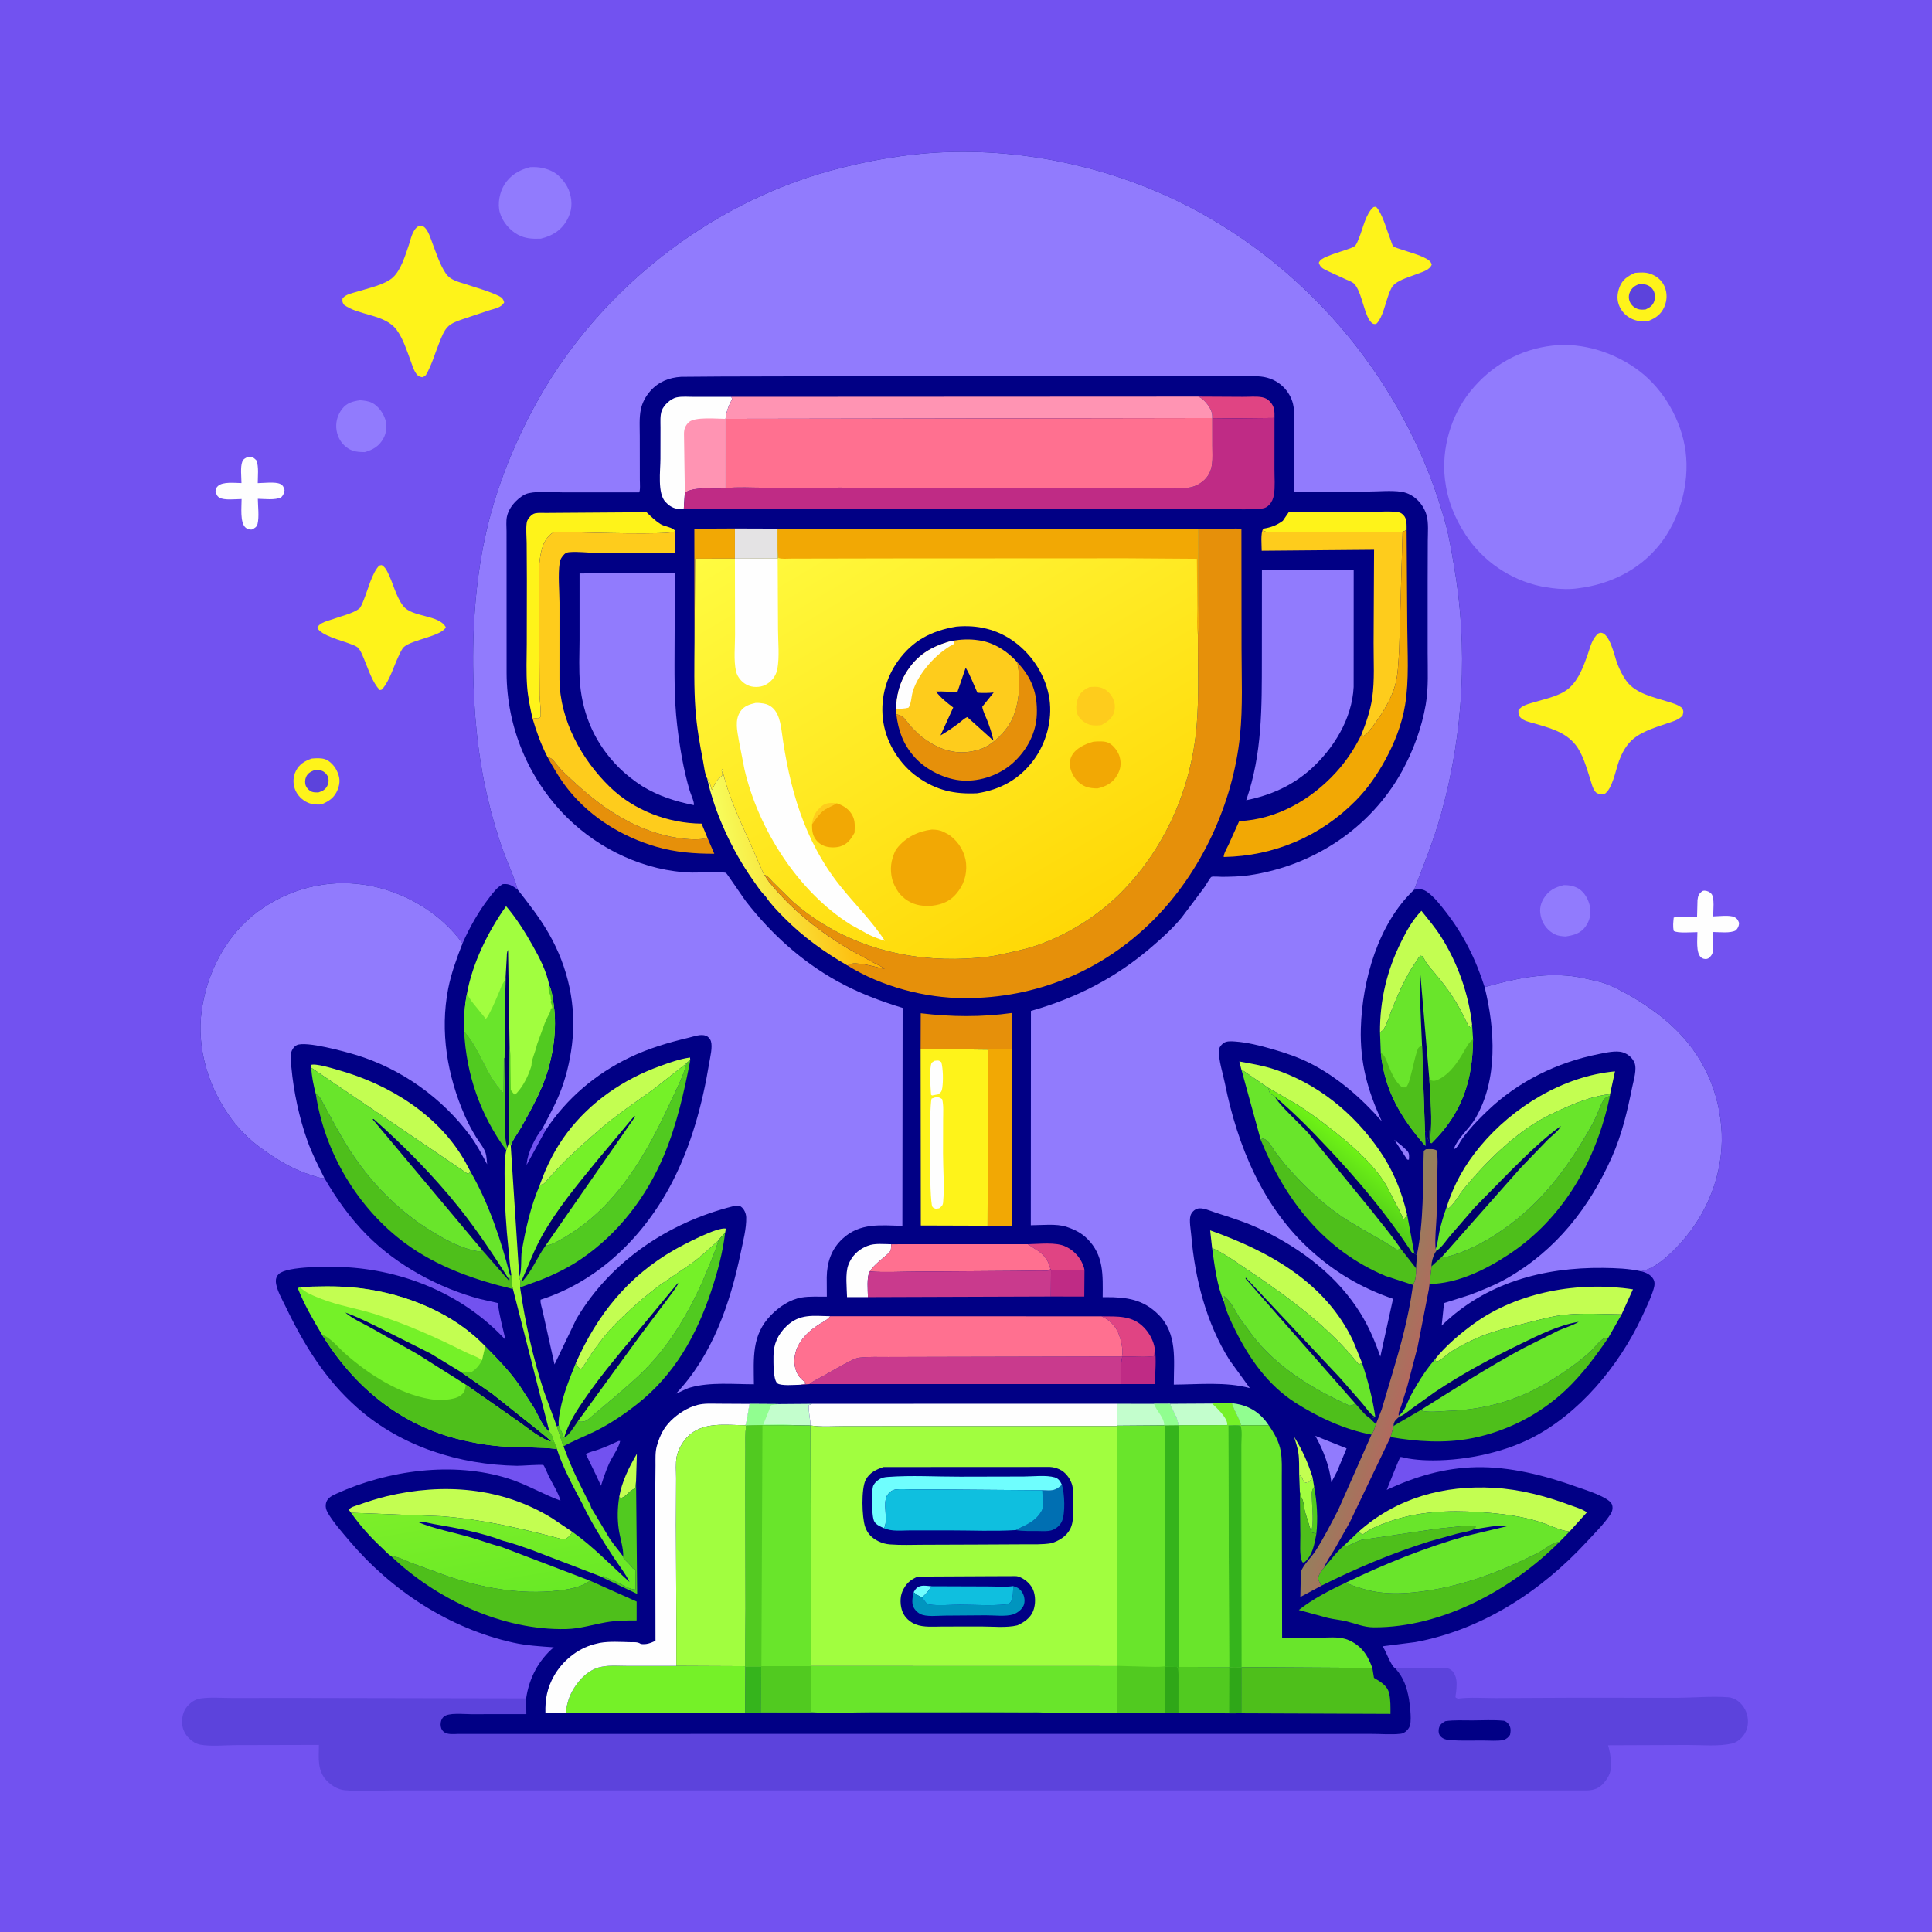 <svg version="1.1" xmlns="http://www.w3.org/2000/svg" style="display: block;" viewBox="0 0 2048 2048" width="1024" height="1024">
<defs>
	<linearGradient id="Gradient1" gradientUnits="userSpaceOnUse" x1="914.854" y1="908.76" x2="768.228" y2="934.172">
		<stop class="stop0" offset="0" stop-opacity="1" stop-color="rgb(255,178,0)"/>
		<stop class="stop1" offset="1" stop-opacity="1" stop-color="rgb(246,255,94)"/>
	</linearGradient>
	<linearGradient id="Gradient2" gradientUnits="userSpaceOnUse" x1="1440.61" y1="1221.31" x2="1412.72" y2="1257.38">
		<stop class="stop0" offset="0" stop-opacity="1" stop-color="rgb(110,242,22)"/>
		<stop class="stop1" offset="1" stop-opacity="1" stop-color="rgb(81,205,25)"/>
	</linearGradient>
	<linearGradient id="Gradient3" gradientUnits="userSpaceOnUse" x1="1437.34" y1="1450.74" x2="1492.57" y2="1467.82">
		<stop class="stop0" offset="0" stop-opacity="1" stop-color="rgb(143,132,92)"/>
		<stop class="stop1" offset="1" stop-opacity="1" stop-color="rgb(179,105,94)"/>
	</linearGradient>
	<linearGradient id="Gradient4" gradientUnits="userSpaceOnUse" x1="535.678" y1="1707.64" x2="452.899" y2="1226.82">
		<stop class="stop0" offset="0" stop-opacity="1" stop-color="rgb(103,233,37)"/>
		<stop class="stop1" offset="1" stop-opacity="1" stop-color="rgb(184,255,53)"/>
	</linearGradient>
	<linearGradient id="Gradient5" gradientUnits="userSpaceOnUse" x1="1159.84" y1="968.508" x2="886.755" y2="506.141">
		<stop class="stop0" offset="0" stop-opacity="1" stop-color="rgb(255,216,6)"/>
		<stop class="stop1" offset="1" stop-opacity="1" stop-color="rgb(255,251,64)"/>
	</linearGradient>
</defs>
<path transform="translate(0,0)" fill="rgb(114,82,240)" d="M -0 -0 L 2048 0 L 2048 2048 L -0 2048 L -0 -0 z"/>
<path transform="translate(0,0)" fill="rgb(254,243,26)" d="M 330.348 804.135 C 334.763 803.703 339.98 803.379 344.255 804.705 C 349.547 806.346 354.456 811.802 356.847 816.647 C 360.391 823.832 360.895 829.399 357.968 836.937 C 354.619 845.559 348.707 849.372 340.627 852.764 C 335.575 853.074 331.232 852.912 326.5 850.906 C 320.232 848.247 314.796 842.697 312.541 836.24 C 310.314 829.862 310.663 823.154 313.713 817.117 C 317.275 810.066 323.15 806.609 330.348 804.135 z"/>
<path transform="translate(0,0)" fill="rgb(92,67,220)" d="M 334.018 816.092 C 336.749 816.218 340.249 816.403 342.656 817.758 C 345.095 819.13 347.269 821.772 347.965 824.5 C 348.717 827.446 348.235 830.837 346.731 833.466 C 344.534 837.306 341.558 838.695 337.5 840.001 C 335.349 840.003 332.922 840.102 330.869 839.391 C 328.109 838.437 325.32 835.791 324.233 833.09 C 323.047 830.146 323.195 826.403 324.487 823.52 C 326.433 819.179 329.896 817.818 334.018 816.092 z"/>
<path transform="translate(0,0)" fill="rgb(254,254,254)" d="M 1804.73 944.5 C 1805.59 944.274 1806.08 944.087 1807.03 944.142 C 1809.8 944.3 1812.29 945.427 1814.15 947.5 C 1817.7 951.466 1816.04 965.954 1816 971.428 C 1821.85 971.303 1833.45 969.758 1838.5 972.185 C 1841.39 973.572 1842.48 975.544 1843.5 978.433 C 1843.18 982.054 1842.5 983.43 1840.15 986.183 C 1834.42 989.581 1822.67 987.997 1815.94 987.974 L 1815.84 1007.02 C 1815.72 1010.96 1814.26 1012.93 1811.5 1015.53 C 1810.77 1015.93 1810.16 1016.32 1809.3 1016.48 C 1807.15 1016.87 1804.76 1016.29 1803.12 1014.84 C 1797.56 1009.93 1799.37 995.265 1799.32 988.122 C 1794.01 988.091 1778.29 989.532 1774.26 986.833 C 1773.12 982.003 1773.76 977.479 1774.21 972.603 C 1782.22 971.535 1790.86 972.082 1798.95 972.003 L 1799.41 954.158 C 1800.01 949.294 1800.8 947.5 1804.73 944.5 z"/>
<path transform="translate(0,0)" fill="rgb(254,254,254)" d="M 262.314 484.5 C 263.359 484.268 263.861 484.098 265.013 484.148 C 268.098 484.28 269.737 485.995 271.8 488 C 274.49 494.704 273.22 504.881 273.229 512.142 C 279.156 512.074 292.008 510.501 297 512.997 C 300.202 514.597 300.612 516.263 301.643 519.5 C 301.02 522.958 300.506 524.609 298.094 527.204 C 291.318 530.372 280.78 528.853 273.311 528.728 C 273.401 536.697 274.864 547.876 272.981 555.5 C 272.232 558.529 270.037 559.761 267.5 561.134 L 266.861 561.294 C 264.407 561.465 262.421 561.011 260.5 559.446 C 254.061 554.201 256.183 536.683 256.107 528.989 C 249.987 529.048 237.623 530.555 232.548 527.5 C 229.685 525.777 229.252 523.419 228.447 520.5 C 229.113 518.143 229.053 517.111 230.88 515.344 C 236.087 510.303 248.958 512.04 255.972 512.084 C 255.946 505.827 254.617 495.151 256.802 489.5 C 257.983 486.444 259.68 485.957 262.314 484.5 z"/>
<path transform="translate(0,0)" fill="rgb(254,243,26)" d="M 1733.19 289.25 C 1738.83 288.801 1744.04 288.336 1749.49 290.257 C 1756.23 292.634 1761.79 297.244 1764.58 303.926 C 1767.45 310.794 1767.24 318.349 1764.3 325.156 C 1760.8 333.272 1755.19 337.185 1747.17 340.304 C 1742.19 341.089 1737.78 340.86 1732.97 339.263 C 1725.86 336.905 1720.19 332.138 1716.94 325.339 C 1713.64 318.453 1714.07 311.178 1716.84 304.18 C 1720.06 296.04 1725.64 292.662 1733.19 289.25 z"/>
<path transform="translate(0,0)" fill="rgb(92,67,220)" d="M 1736.78 301.5 C 1739.31 301.092 1741.31 300.951 1743.83 301.523 C 1747.66 302.389 1750.61 304.375 1752.63 307.788 C 1754.55 311.046 1754.7 315.845 1753.5 319.406 C 1751.99 323.89 1748.6 326.156 1744.5 328.015 C 1741.87 328.306 1738.82 328.446 1736.28 327.617 C 1732.66 326.435 1729.29 323.62 1727.76 320.125 C 1726.25 316.706 1726.26 312.841 1727.84 309.454 C 1729.75 305.389 1732.65 302.992 1736.78 301.5 z"/>
<path transform="translate(0,0)" fill="rgb(145,123,253)" d="M 1657.75 938.256 C 1663.22 938.215 1668.76 939.167 1673.5 942.087 C 1679.8 945.964 1684.03 953.932 1685.42 961.043 C 1686.87 968.405 1685.21 975.91 1680.87 982 C 1675.47 989.584 1668.25 991.404 1659.53 992.711 C 1655.62 992.451 1651.93 992.204 1648.35 990.457 C 1641.45 987.091 1636.15 980.933 1633.93 973.55 C 1631.64 965.929 1632.19 959.363 1636.33 952.483 C 1641.49 943.897 1648.41 940.491 1657.75 938.256 z"/>
<path transform="translate(0,0)" fill="rgb(145,123,253)" d="M 381.726 424.281 C 386.018 424.646 390.645 425.128 394.533 427.112 C 400.952 430.387 406.317 437.922 408.416 444.654 C 410.512 451.373 409.783 458.603 406.411 464.791 C 401.978 472.925 395.341 476.823 386.656 479.281 C 380.137 479.175 374.416 478.918 368.761 475.175 C 362.188 470.823 358.082 464.142 356.792 456.363 C 355.416 448.065 357.651 439.897 362.802 433.323 C 367.78 426.969 374.099 425.377 381.726 424.281 z"/>
<path transform="translate(0,0)" fill="rgb(145,123,253)" d="M 562.021 177.187 C 570.612 176.69 579.079 178.156 586.686 182.347 C 594.14 186.453 601.53 196.142 603.908 204.175 C 606.997 214.608 606.357 223.908 600.912 233.5 C 594.687 244.468 585.201 250.075 573.33 252.993 C 564.514 253.378 556.941 253.037 548.969 248.78 C 540.201 244.099 532.509 234.845 529.819 225.212 C 527.25 216.01 529.552 204.071 534.489 196.032 C 540.911 185.576 550.408 180.106 562.021 177.187 z"/>
<path transform="translate(0,0)" fill="rgb(254,243,26)" d="M 1456.02 219.5 C 1456.9 219.454 1457.86 219.001 1458.67 219.363 C 1459.35 219.668 1460.97 221.999 1461.37 222.664 C 1467.05 232.01 1470.08 244.106 1474.14 254.343 C 1474.75 255.895 1475.75 259.736 1476.69 260.763 C 1478.25 262.472 1483.49 263.737 1485.78 264.542 C 1494.51 267.611 1504.37 269.951 1512.46 274.5 C 1515.15 276.012 1516.82 277.464 1517.69 280.5 C 1515.28 286.706 1506.78 288.529 1501.02 290.809 C 1494.08 293.559 1484.64 296.199 1478.84 300.751 C 1475.19 303.613 1473.65 307.943 1472.07 312.15 C 1468.67 321.217 1465.88 335.844 1459.5 342.805 L 1457.73 343.525 C 1456.99 343.405 1456.17 343.504 1455.5 343.165 C 1446.28 338.52 1444.13 308.542 1435.08 300.444 C 1432.89 298.485 1429.16 297.319 1426.46 296.075 L 1404.84 286.072 C 1401.16 284.169 1399.28 282.457 1398 278.5 C 1399.34 275.174 1403.03 273.472 1406.13 272.117 C 1413.12 269.064 1420.49 267.037 1427.68 264.526 C 1430.07 263.69 1434.51 262.305 1436.33 260.641 C 1438.15 258.992 1439.73 254.472 1440.7 252.098 C 1444.79 242.194 1447.75 226.36 1456.02 219.5 z"/>
<path transform="translate(0,0)" fill="rgb(254,243,26)" d="M 402.006 599.5 L 404.532 598.998 C 407.614 600.626 409.123 603.177 410.698 606.185 C 416.686 617.621 419.459 632.022 427.396 642.317 C 436.953 654.714 465.476 651.337 472.604 665 C 467.334 674.578 437.547 677.881 428.347 685.65 C 425.98 687.648 423.635 693.173 422.273 696.073 C 416.917 707.478 413.43 720.38 405.5 730.297 C 403.97 731.535 404.919 731.015 402.5 731.539 C 394.5 722.7 390.91 710.61 386.365 699.772 C 384.703 695.808 382.513 689.594 379.396 686.556 C 377.479 684.687 373.068 683.258 370.515 682.264 C 361.595 678.791 340.452 673.728 336.28 665.5 C 338.743 659.758 347.881 658.147 353.462 656.113 C 361.273 653.266 373.987 650.287 380.541 645.384 C 382.626 643.824 384.414 638.784 385.44 636.318 C 389.836 625.751 394.17 607.52 402.006 599.5 z"/>
<path transform="translate(0,0)" fill="rgb(254,243,26)" d="M 444.097 239.5 C 446.619 239.309 448.045 239.173 450.03 240.989 C 454.245 244.847 456.506 252.884 458.538 258.203 C 462.53 268.654 466.322 280.712 472.636 289.969 C 477.625 297.285 486.391 298.789 494.313 301.473 C 505.577 305.289 518.388 308.597 529.018 313.869 C 532.272 315.483 533.413 317.111 534.453 320.5 C 531.481 326.138 524.351 327.119 518.614 328.945 L 491.223 338.108 C 485.41 340.152 478.352 342.291 474.14 346.979 C 470.439 351.1 468.212 356.97 466.127 362.06 C 461.339 373.749 457.859 386.624 451.5 397.547 C 450.417 398.656 449.348 399.17 448 399.908 C 445.65 399.556 443.915 399.218 442.246 397.38 C 438.776 393.557 437.091 387.319 435.325 382.579 C 431.333 371.868 427.294 358.873 420.402 349.624 C 407.897 332.843 380.289 334.741 364.5 322.978 C 362.845 320.087 362.81 319.825 363.076 316.5 C 366.108 312.051 373.029 310.916 377.946 309.364 C 389.374 305.756 408.271 301.906 416.808 293.801 C 425.083 285.944 429.722 270.513 433.321 259.889 C 435.666 252.971 437.17 243.087 444.097 239.5 z"/>
<path transform="translate(0,0)" fill="rgb(254,243,26)" d="M 1694.25 671.5 C 1694.95 671.201 1695.77 670.793 1696.55 670.762 C 1706.35 670.362 1711.45 695.778 1714.22 703 C 1716.84 709.819 1720.14 716.725 1724.59 722.555 C 1734.17 735.112 1752.48 738.944 1766.78 743.436 C 1772.64 745.278 1778.54 746.636 1783.3 750.707 C 1784.88 754.407 1784.52 754.762 1783.6 758.5 C 1779.14 763.545 1772.05 765.149 1765.86 767.271 C 1752.73 771.776 1737.1 776.377 1727.46 786.981 C 1722.49 792.441 1718.92 799.335 1716.35 806.209 C 1712.68 816.026 1709.24 836.8 1700.5 841.872 L 1699 841.955 C 1696.47 842.013 1693.24 841.561 1691.41 839.595 C 1688.26 836.233 1686.8 829.191 1685.38 824.885 C 1681.58 813.324 1677.86 799.389 1670.2 789.63 C 1659.39 775.849 1642.42 771.555 1626.37 766.841 C 1621.46 765.399 1614.97 764.327 1611.47 760.311 C 1609.5 758.048 1609.55 755.818 1609.64 752.977 C 1612.94 747.506 1621.09 746.008 1627 744.197 C 1638.73 740.603 1654.26 737.642 1663.61 729.168 C 1673.83 719.911 1678.8 705.808 1683.23 693.135 C 1685.94 685.364 1687.69 676.978 1694.25 671.5 z"/>
<path transform="translate(0,0)" fill="rgb(145,123,253)" d="M 1645.67 366.398 C 1677.73 362.642 1712.29 373.982 1737.72 393.268 C 1763.88 413.105 1782.56 446.11 1786.79 478.635 C 1791.22 512.666 1780.53 550.851 1759.01 577.658 C 1737.78 604.099 1706.55 619.478 1673.25 623.532 C 1665.02 624.929 1653.46 624.579 1645.18 623.43 L 1633.85 621.615 C 1601 614.767 1571.66 594.749 1553.42 566.578 C 1541.66 548.409 1534.27 529.937 1531.71 508.316 C 1527.85 475.701 1537.96 440.624 1558.49 415.045 C 1580.38 387.755 1610.86 370.231 1645.67 366.398 z"/>
<path transform="translate(0,0)" fill="rgb(92,67,220)" d="M 1479.1 1768.5 L 1519.52 1768.32 C 1524.1 1768.27 1532.47 1767.23 1536.5 1769.15 C 1537.31 1769.54 1539.05 1770.77 1539.7 1771.5 C 1540.71 1772.65 1541.25 1773.68 1541.92 1775 L 1542.43 1775.98 C 1544.79 1780.98 1544.13 1788.54 1543.52 1793.91 C 1543.46 1794.53 1542.73 1798.74 1542.85 1799 C 1543.12 1799.58 1543.81 1799.87 1544.37 1800.18 L 1545.74 1800.6 C 1558.49 1798.93 1572.84 1800.1 1585.75 1800.04 L 1666.5 1799.67 L 1777.85 1799.73 C 1795.62 1799.65 1814.38 1797.86 1832 1799.15 C 1835.77 1799.43 1839.53 1800.97 1842.5 1803.3 C 1848.71 1808.18 1852.31 1815.2 1852.83 1823.02 C 1853.3 1830.19 1851.17 1836.59 1846.28 1841.93 C 1843.62 1844.83 1839.73 1847.38 1835.85 1848.25 C 1821.52 1851.47 1803.53 1849.7 1788.72 1849.74 L 1704.59 1850.06 C 1706.3 1855.4 1707.34 1861.98 1707.76 1867.56 C 1708.45 1876.98 1706.09 1883.05 1699.95 1890.16 C 1695.15 1895.72 1689.69 1897.63 1682.5 1897.92 L 1595.34 1897.95 L 1418 1897.95 L 878.491 1897.95 L 528.634 1897.92 L 418.394 1897.92 C 401.197 1897.91 382.604 1899.3 365.547 1897.72 C 358.191 1897.04 351.645 1892.96 346.551 1887.79 C 336.017 1877.1 337.974 1863.38 338.071 1849.68 L 250.257 1849.89 C 238.46 1849.89 223.947 1851.52 212.425 1849.42 C 207.952 1848.61 203.966 1846.08 200.705 1842.97 C 195.758 1838.26 192.963 1831.93 193.005 1825.11 C 193.047 1818.2 195.049 1812.11 199.998 1807.2 C 203.676 1803.55 207.673 1801.19 212.878 1800.42 C 223.186 1798.91 235.085 1799.97 245.538 1799.94 L 315.233 1799.89 L 557.742 1800.34 L 557.937 1817.02 L 498.9 1817.08 C 491.977 1817.09 475.669 1815.25 470.5 1819.65 C 468.053 1821.73 466.98 1825.02 467.029 1828.15 C 467.077 1831.15 467.978 1833.78 470.323 1835.8 C 474.188 1839.13 481.149 1838.06 486.024 1838.06 L 1173.23 1838 L 1386.84 1837.99 L 1454.17 1838.03 C 1463.98 1838.03 1474.78 1838.92 1484.5 1837.94 C 1488.38 1837.55 1491.61 1834.75 1493.6 1831.48 C 1497.3 1825.39 1494.4 1808.87 1493.74 1801.82 C 1491.46 1788.74 1488.16 1778.61 1479.1 1768.5 z"/>
<path transform="translate(0,0)" fill="rgb(1,0,133)" d="M 1532.1 1824.5 C 1541.44 1823.11 1551.46 1823.75 1560.89 1823.7 C 1571.78 1823.64 1583.05 1822.98 1593.89 1824.04 C 1595.96 1824.24 1598.25 1826.28 1599.41 1827.99 C 1601.78 1831.51 1601.46 1834.96 1600.72 1838.92 C 1598.69 1842.01 1597.24 1842.99 1593.89 1844.5 C 1586.97 1845.72 1578.81 1844.99 1571.76 1844.98 C 1560.68 1844.97 1549.33 1845.37 1538.28 1844.67 C 1533.78 1844.39 1528.99 1843.61 1526.28 1839.58 C 1524.84 1837.44 1524.71 1834.4 1525.32 1831.95 C 1526.28 1828.07 1528.78 1826.33 1532.1 1824.5 z"/>
<path transform="translate(0,0)" fill="rgb(1,0,133)" d="M 548.682 942.972 L 548.374 941.823 C 544.859 929.078 538.75 916.466 534.17 904.002 C 527.196 885.019 521.559 865.679 516.941 846 C 506.161 800.072 501.866 752.641 501.516 705.536 C 501.132 653.933 505.639 600.832 518.622 550.778 C 529.866 507.43 548.166 463.543 570.007 424.5 C 635.3 307.783 750.601 216.569 879.601 181.124 C 919.522 170.155 961.668 162.772 1003.06 161.268 C 1097.84 157.826 1196.27 182.036 1278.62 229 C 1401.48 299.064 1494.64 417.678 1532.17 554.344 C 1536.28 569.296 1538.69 584.649 1541.35 599.907 C 1556.33 686.033 1551.4 776.782 1528.12 861.075 C 1520.31 889.371 1509.58 915.843 1499.05 943.134 C 1505.24 942.246 1508.58 942.212 1513.68 946.074 C 1520.92 951.553 1526.79 959.198 1532.36 966.33 C 1551.38 990.7 1564.46 1016.95 1573.76 1046.34 C 1604.58 1037.79 1634.06 1030.99 1666.39 1034.73 C 1675.67 1035.81 1684.09 1038.23 1693.12 1040.14 C 1702.98 1042.21 1713.69 1047.59 1722.5 1052.4 C 1737.73 1060.74 1751.24 1069.64 1764.62 1080.69 C 1799.8 1109.72 1820.53 1148.58 1824.6 1193.84 C 1828.43 1236.5 1813.53 1279.57 1786.23 1312.2 C 1775.95 1324.49 1757.65 1343.46 1741.58 1347.14 L 1740.32 1347.43 L 1739.56 1347.59 C 1744.67 1348.84 1749.9 1351.18 1752.61 1355.94 C 1754.57 1359.38 1753.88 1363.12 1752.78 1366.73 C 1749.72 1376.7 1744.86 1386.54 1740.46 1395.98 C 1716.46 1447.51 1673.83 1499.19 1622.32 1524.98 C 1590.32 1541 1547.99 1549.11 1512.5 1547.96 C 1505.92 1547.75 1499.18 1547.14 1492.69 1546.04 C 1491.4 1545.82 1485.41 1544.23 1484.53 1544.52 C 1483.53 1544.85 1471.66 1575.47 1470 1579.34 C 1500.19 1565.13 1531.09 1556 1564.75 1555.29 C 1600.45 1554.53 1637.78 1564.05 1671.16 1576.06 C 1678.64 1578.75 1705.96 1586.93 1708.78 1594.88 C 1709.92 1598.08 1709.24 1601.98 1707.43 1604.77 C 1700.64 1615.23 1690.76 1624.84 1682.33 1633.99 C 1633.88 1686.59 1571.21 1727.63 1500.17 1740.72 L 1465.56 1745.13 L 1466.25 1746.15 C 1469.4 1750.91 1474.62 1766.42 1479.1 1768.5 C 1488.16 1778.61 1491.46 1788.74 1493.74 1801.82 C 1494.4 1808.87 1497.3 1825.39 1493.6 1831.48 C 1491.61 1834.75 1488.38 1837.55 1484.5 1837.94 C 1474.78 1838.92 1463.98 1838.03 1454.17 1838.03 L 1386.84 1837.99 L 1173.23 1838 L 486.024 1838.06 C 481.149 1838.06 474.188 1839.13 470.323 1835.8 C 467.978 1833.78 467.077 1831.15 467.029 1828.15 C 466.98 1825.02 468.053 1821.73 470.5 1819.65 C 475.669 1815.25 491.977 1817.09 498.9 1817.08 L 557.937 1817.02 L 557.742 1800.34 C 560.796 1779.17 570.672 1760.14 587.021 1746.22 C 572.494 1745.19 558.197 1744.4 543.926 1741.22 C 475.853 1726.07 414.698 1685.84 369.901 1632.83 C 362.375 1623.92 353.909 1614.39 347.907 1604.42 C 345.631 1600.64 344.504 1596.8 345.844 1592.5 C 347.401 1587.51 352.493 1585.24 356.887 1583.24 C 411.255 1558.44 480.589 1548.99 538.424 1567.18 C 557.94 1573.31 575.185 1583.75 594.137 1590.78 C 592.035 1582.54 585.47 1572.59 581.707 1564.79 C 581.012 1563.35 576.875 1553.52 576.052 1553.07 C 574.353 1552.13 552.35 1553.88 548.138 1553.8 C 486.676 1552.65 425.609 1533.54 378.924 1492.45 C 345.002 1462.6 322.251 1425.65 302.871 1385.25 C 299.169 1377.53 292.604 1366.53 292.405 1358 C 292.338 1355.13 293.445 1352.51 295.5 1350.53 C 304.322 1342.01 349.766 1342.54 363.011 1343.11 C 428.058 1345.93 491.475 1372.31 535.853 1420.34 C 532.877 1407.06 529.307 1394.96 527.724 1381.29 L 509 1377.02 C 465.502 1365.59 420.872 1341.35 389.103 1309.35 C 370.926 1291.05 356.757 1270.89 343.815 1248.71 L 342.951 1248.85 C 339.329 1249.06 334.551 1247.12 331.019 1246.04 C 310.052 1239.63 292.492 1228.77 275.017 1215.8 C 264.44 1207.95 253.715 1197.32 245.84 1186.77 C 221.422 1154.04 208.047 1111.68 213.869 1070.76 C 219.615 1030.38 239.965 991 273.219 966.399 C 306.007 942.143 346.559 931.645 387 938.005 C 427.262 944.336 466.138 966.769 490.269 1000.05 C 497.867 982.893 507.306 966.167 518.822 951.325 C 523.046 945.881 526.867 940.645 533 937.227 C 539.829 936.518 543.305 939.06 548.682 942.972 z"/>
<path transform="translate(0,0)" fill="rgb(145,123,253)" d="M 1478.02 1208.2 C 1482.69 1212.01 1488.18 1215.94 1492.12 1220.5 C 1494.22 1222.93 1493.72 1226.4 1493.5 1229.38 L 1491.75 1229.26 L 1478.02 1208.2 z"/>
<path transform="translate(0,0)" fill="rgb(114,82,240)" d="M 578.4 1197.97 L 558.221 1234.93 C 559.209 1221.55 567.041 1206.29 575.22 1195.8 L 578.4 1197.97 z"/>
<path transform="translate(0,0)" fill="rgb(81,202,32)" d="M 1393.04 1576.07 C 1396.11 1592.26 1397.21 1609.79 1395.36 1626.21 L 1392.96 1625.08 C 1390.13 1624.31 1391.87 1625.7 1389.84 1623.27 C 1392.96 1615.03 1390.82 1598.24 1390.68 1589 C 1390.59 1583.37 1389.6 1580.67 1393.04 1576.07 z"/>
<path transform="translate(0,0)" fill="rgb(195,254,81)" d="M 1377.21 1562.99 C 1377.05 1555.42 1377.43 1547.2 1376.27 1539.74 C 1375.4 1534.16 1373.42 1528.49 1371.84 1523.07 C 1380.73 1537.51 1386.24 1549.91 1391.36 1565.88 C 1389.75 1568.44 1388.56 1570.37 1386 1572.11 L 1382.13 1570.99 C 1381.13 1568.54 1380.25 1566.13 1378.4 1564.18 L 1377.21 1562.99 z"/>
<path transform="translate(0,0)" fill="rgb(195,254,81)" d="M 656.341 1587.18 C 659.047 1570.77 666.746 1555.3 675.111 1541.12 L 674.259 1569.92 L 673.5 1577.67 L 671.728 1578.41 C 666.785 1580.67 663.634 1586.52 658.521 1587.91 L 656.341 1587.18 z"/>
<path transform="translate(0,0)" fill="rgb(161,254,63)" d="M 1377.21 1562.99 L 1378.4 1564.18 C 1380.25 1566.13 1381.13 1568.54 1382.13 1570.99 L 1386 1572.11 C 1388.56 1570.37 1389.75 1568.44 1391.36 1565.88 L 1393.04 1576.07 C 1389.6 1580.67 1390.59 1583.37 1390.68 1589 C 1390.82 1598.24 1392.96 1615.03 1389.84 1623.27 L 1383.45 1602.94 C 1382.31 1598.63 1382.16 1592.35 1380.17 1588.49 C 1379.09 1586.41 1378.57 1584.1 1377.92 1581.85 L 1377.21 1562.99 z"/>
<path transform="translate(0,0)" fill="rgb(145,254,144)" d="M 1305.86 1487.42 C 1320.53 1489.04 1332.01 1494.56 1341.44 1506.11 L 1344.86 1510.77 L 1315.73 1510.8 C 1313.14 1502.63 1308.06 1495.38 1305.86 1487.42 z"/>
<path transform="translate(0,0)" fill="rgb(145,123,253)" d="M 1394.33 1522.09 L 1427.44 1535.36 L 1417.45 1559.54 L 1411.3 1571.31 C 1409.19 1553.71 1402.83 1537.53 1394.33 1522.09 z"/>
<path transform="translate(0,0)" fill="rgb(78,191,27)" d="M 1377.92 1581.85 C 1378.57 1584.1 1379.09 1586.41 1380.17 1588.49 C 1382.16 1592.35 1382.31 1598.63 1383.45 1602.94 L 1389.84 1623.27 C 1391.87 1625.7 1390.13 1624.31 1392.96 1625.08 L 1395.36 1626.21 C 1393.38 1636.84 1391.32 1649.38 1382.29 1656.44 L 1380.5 1655.89 C 1377.19 1648.8 1378.52 1635.8 1378.42 1627.84 L 1377.92 1581.85 z"/>
<path transform="translate(0,0)" fill="rgb(114,82,240)" d="M 655.729 1527.5 L 657.375 1527.54 C 655.873 1535.04 648.953 1544.11 645.66 1551.42 C 642.208 1559.08 639.586 1566.98 637.054 1574.98 L 631.93 1563.83 L 620.999 1541.4 C 624.804 1539.07 630.139 1538.1 634.365 1536.58 C 641.678 1533.95 648.7 1530.8 655.729 1527.5 z"/>
<path transform="translate(0,0)" fill="rgb(224,68,131)" d="M 1089.53 1318.91 C 1101.05 1318.79 1119.57 1316.33 1129.81 1321.5 L 1131.22 1322.2 C 1139.7 1326.56 1146.36 1334.61 1149.06 1343.79 L 1149.59 1346.21 L 1114.15 1346.15 L 1113.48 1345.31 L 1113.03 1343.49 C 1110.62 1334.34 1105.08 1328.52 1097.04 1323.81 L 1089.53 1318.91 z"/>
<path transform="translate(0,0)" fill="rgb(191,43,133)" d="M 1149.59 1346.21 L 1149.38 1374.41 L 1113.95 1374.35 L 1114.15 1346.15 L 1149.59 1346.21 z"/>
<path transform="translate(0,0)" fill="rgb(191,43,133)" d="M 1224.15 1429.79 C 1225.99 1441.51 1224.38 1455.22 1224.3 1467.19 L 1188.17 1467.19 C 1188.83 1457.83 1187.54 1447.13 1189.68 1438.1 C 1200.74 1437.51 1212.61 1439.21 1223.53 1437.56 L 1224.15 1429.79 z"/>
<path transform="translate(0,0)" fill="rgb(53,180,28)" d="M 790.12 1766.83 L 806.929 1766.79 L 806.681 1814.98 L 859.884 1815.02 C 880.824 1816.43 902.381 1815.1 923.394 1815.07 L 1047.95 1815.04 L 1088.46 1815.19 C 1095.21 1815.27 1102.77 1814.77 1109.43 1815.82 L 789.846 1815.93 L 790.12 1766.83 z"/>
<path transform="translate(0,0)" fill="rgb(224,68,131)" d="M 1167.7 1395.38 C 1184.48 1395.6 1200.43 1394.11 1213.04 1407.61 C 1218.79 1413.76 1222.86 1421.44 1224.15 1429.79 L 1223.53 1437.56 C 1212.61 1439.21 1200.74 1437.51 1189.68 1438.1 L 1189.3 1437.92 C 1191.14 1431.33 1188.1 1419.42 1185.59 1413.26 C 1182.39 1405.36 1175.53 1398.73 1167.7 1395.38 z"/>
<path transform="translate(0,0)" fill="rgb(195,254,205)" d="M 1183.89 1488.05 L 1223.26 1488.12 L 1240.23 1488.07 C 1243.02 1495.67 1248.47 1502.81 1249.13 1510.97 L 1235.18 1511.11 L 1234.03 1510.9 L 1184.17 1511.28 L 1183.89 1488.05 z"/>
<path transform="translate(0,0)" fill="rgb(145,254,144)" d="M 1223.26 1488.12 L 1240.23 1488.07 C 1243.02 1495.67 1248.47 1502.81 1249.13 1510.97 L 1235.18 1511.11 L 1234.03 1510.9 C 1234.39 1502.84 1225.7 1495.5 1223.26 1488.12 z"/>
<path transform="translate(0,0)" fill="rgb(242,168,4)" d="M 736.209 681.509 L 736.034 560.427 L 779.048 560.209 L 779.032 592.147 L 736.863 592.238 L 736.209 681.509 z"/>
<path transform="translate(0,0)" fill="rgb(228,227,228)" d="M 779.048 560.209 L 824.298 560.359 L 824.345 582.488 L 824.362 591.983 L 779.032 592.147 L 779.048 560.209 z"/>
<path transform="translate(0,0)" fill="rgb(254,254,254)" d="M 920.031 1375 L 897.897 1375.02 C 897.683 1365.27 895.885 1349.97 899.221 1341 C 902.595 1331.92 909.151 1325.15 918.001 1321.35 L 919.738 1320.64 C 926.904 1317.65 937.029 1318.88 944.766 1318.94 C 944.581 1322.94 944.957 1325.7 941.805 1328.56 C 935.328 1334.42 926.712 1340.5 921.981 1347.83 C 918.524 1353.25 920.008 1368.26 920.031 1375 z"/>
<path transform="translate(0,0)" fill="rgb(81,202,32)" d="M 674.259 1569.92 L 675.414 1689.62 L 638.205 1671.92 L 638.18 1671.63 L 640.013 1670.7 L 646.674 1674.16 C 650.655 1675.41 646.55 1673.58 649.931 1675.15 L 651.34 1675.83 C 654.496 1677.23 657.424 1678.93 660.49 1680.5 C 665.092 1682.86 668.293 1684.56 673.5 1685 C 673.783 1682.78 673.771 1683.49 673.771 1681.56 L 673.51 1663.5 L 671.069 1662.85 C 668.227 1658.84 664.506 1655.44 661.07 1651.94 L 660.673 1650.06 C 660.969 1640.95 657.199 1630.29 655.88 1621 C 654.279 1609.73 654.547 1598.42 656.341 1587.18 L 658.521 1587.91 C 663.634 1586.52 666.785 1580.67 671.728 1578.41 L 673.5 1577.67 L 674.259 1569.92 z"/>
<path transform="translate(0,0)" fill="rgb(195,254,205)" d="M 794.635 1488.18 L 825.536 1488.37 L 861.016 1488.09 L 857.374 1489.5 C 856.788 1496.6 859.059 1503.88 859.086 1511.03 L 842.149 1510.83 L 808.24 1510.73 L 790.87 1511.08 L 790.217 1510.82 C 792.443 1503.77 792.946 1495.49 794.635 1488.18 z"/>
<path transform="translate(0,0)" fill="rgb(145,254,144)" d="M 794.635 1488.18 L 825.536 1488.37 L 817.401 1489.5 L 809.079 1510.17 C 819.612 1510.25 831.827 1509.27 842.149 1510.83 L 808.24 1510.73 L 790.87 1511.08 L 790.217 1510.82 C 792.443 1503.77 792.946 1495.49 794.635 1488.18 z"/>
<path transform="translate(0,0)" fill="rgb(195,254,205)" d="M 1284.82 1487.81 C 1291.66 1487.57 1299.08 1486.76 1305.86 1487.42 C 1308.06 1495.38 1313.14 1502.63 1315.73 1510.8 L 1315.12 1511.12 C 1310.75 1510.69 1306.42 1510.94 1302.04 1511.09 L 1300.72 1510.82 L 1249.13 1510.97 C 1248.47 1502.81 1243.02 1495.67 1240.23 1488.07 L 1284.82 1487.81 z"/>
<path transform="translate(0,0)" fill="rgb(117,241,40)" d="M 1284.82 1487.81 C 1291.66 1487.57 1299.08 1486.76 1305.86 1487.42 C 1308.06 1495.38 1313.14 1502.63 1315.73 1510.8 L 1315.12 1511.12 C 1310.75 1510.69 1306.42 1510.94 1302.04 1511.09 L 1300.72 1510.82 L 1300.89 1509.38 C 1300.74 1502.64 1289.58 1492.2 1284.82 1487.81 z"/>
<path transform="translate(0,0)" fill="rgb(224,68,131)" d="M 1270.29 420.418 L 1317.56 420.669 C 1323.82 420.734 1331.76 419.942 1337.8 421.086 C 1341.17 421.726 1343.64 423.061 1346.04 425.531 C 1351.14 430.783 1351.17 436.137 1351.02 443.089 L 1285.12 443.757 L 1285.07 443.169 C 1285.17 440.225 1284.97 438.055 1283.83 435.306 C 1281.55 429.805 1275.96 422.742 1270.29 420.418 z"/>
<path transform="translate(0,0)" fill="rgb(254,254,254)" d="M 848.488 1467.87 C 843.308 1467.92 827.5 1469.42 823.971 1466.3 C 819.373 1462.24 819.949 1443.74 819.923 1437.54 C 819.871 1425.02 824.482 1414.79 833.5 1406.02 C 847.663 1392.25 862.116 1394.96 880.076 1395.25 L 878.779 1396.72 C 875.583 1400.17 870.798 1402.16 866.911 1404.75 C 853.715 1413.55 842 1426.2 842.113 1443.01 C 842.161 1450.27 844.56 1457.09 849.828 1462.19 L 854.249 1465.91 L 854 1466.86 L 848.488 1467.87 z"/>
<path transform="translate(0,0)" fill="rgb(81,202,32)" d="M 491.963 1092.88 L 492.952 1094 C 509.748 1113.42 515.577 1139.99 533.397 1158.03 L 533.901 1121.82 L 534.684 1121.25 L 535.342 1187 C 535.572 1195.68 534.53 1208.27 537.891 1216.26 C 537.829 1216.42 536.67 1219.24 536.63 1219.26 C 509.092 1181.88 494.285 1139.13 491.963 1092.88 z"/>
<path transform="translate(0,0)" fill="rgb(230,144,10)" d="M 580.103 802.002 C 583.708 803.529 585.461 804.268 587.816 807.5 C 593.967 815.942 602.297 823.163 609.938 830.209 C 641.123 858.971 677.105 882.19 719.648 888.445 C 727.079 889.538 743.008 890.959 749.868 888.017 L 757.167 905.015 C 736.181 905.037 715.623 903.479 695.404 897.533 C 659.869 887.082 627.102 867.18 603.461 838.323 C 594.283 827.119 587.005 814.681 580.103 802.002 z"/>
<path transform="translate(0,0)" fill="rgb(254,243,26)" d="M 1359.85 552.068 L 1366.01 543.096 L 1448.78 542.838 C 1459.19 542.841 1472.7 541.203 1482.8 543.094 C 1485.03 543.511 1486.23 544.564 1487.79 546.139 C 1491.61 549.977 1491.02 556.797 1491.07 561.821 L 1486.81 563.737 L 1360.76 563.9 C 1356.12 564.085 1345 565.107 1340.91 563.305 C 1339.56 562.71 1339.62 561.685 1339.16 560.407 C 1347.28 559.089 1353.1 557.003 1359.85 552.068 z"/>
<path transform="translate(0,0)" fill="rgb(78,191,27)" d="M 1443.16 1632.35 L 1523.92 1620.47 L 1553 1617.45 C 1555.62 1617.29 1557.42 1618.32 1560.01 1617.86 C 1562.15 1617.48 1562.46 1617.81 1564.5 1618.49 L 1563.51 1619.75 L 1561.56 1620.02 L 1562.12 1621.32 L 1560.4 1621.95 C 1555.1 1623.81 1549.27 1624.57 1543.81 1625.95 L 1514.55 1634.16 C 1475.39 1646.53 1437.21 1662.59 1400.52 1681.01 C 1399.04 1678.15 1397.82 1675.66 1397.13 1672.5 C 1398.52 1668.07 1400.75 1665.25 1403.57 1661.68 C 1410.33 1654.15 1416.52 1645.3 1424.26 1638.78 C 1429.66 1639.63 1437.57 1633.96 1443.16 1632.35 z"/>
<path transform="translate(0,0)" fill="rgb(81,202,32)" d="M 1249.75 1766.94 L 1302.94 1767.21 L 1303.12 1767.7 C 1307.14 1766.9 1311.98 1767.18 1316.03 1767.73 L 1316.13 1816.18 L 1302.96 1816.21 L 1249.22 1816 L 1249.25 1775.2 L 1249.75 1766.94 z"/>
<path transform="translate(0,0)" fill="rgb(47,167,24)" d="M 1303.12 1767.7 C 1307.14 1766.9 1311.98 1767.18 1316.03 1767.73 L 1316.13 1816.18 L 1302.96 1816.21 L 1303.12 1767.7 z"/>
<path transform="translate(0,0)" fill="rgb(230,144,10)" d="M 975.895 1111.97 L 976.014 1074.09 C 1008.71 1077.98 1040.34 1078.33 1072.99 1073.75 L 1073.09 1111.91 L 1011.87 1112.26 L 975.895 1111.97 z"/>
<path transform="translate(0,0)" fill="rgb(195,254,81)" d="M 330.013 1131.88 L 329.305 1129.04 C 333.683 1126.6 352.892 1132.68 358.522 1134.26 C 412.558 1149.41 465.44 1181.92 493.466 1232.08 L 498.771 1242.05 C 497.397 1243.66 497.367 1243.46 495.5 1244.08 L 330.013 1131.88 z"/>
<path transform="translate(0,0)" fill="rgb(195,254,81)" d="M 572.229 1256.05 C 579.034 1236.32 588.727 1217.21 601.362 1200.54 C 626.331 1167.61 660.948 1144.07 699.591 1130.06 C 709.856 1126.34 720.588 1122.48 731.449 1121 L 731.715 1123.84 C 730.415 1124.77 728.656 1125.7 727.802 1127.05 L 693.018 1154.46 C 673.303 1168.77 653.646 1181.63 635.172 1197.73 C 621.151 1209.95 607.062 1222.26 594.114 1235.63 L 580.621 1250.14 C 579.45 1251.42 577.37 1254.4 576.057 1255.13 C 575.25 1255.58 573.202 1255.82 572.229 1256.05 z"/>
<path transform="translate(0,0)" fill="rgb(195,254,81)" d="M 610.295 1445.1 C 633.169 1393.49 665.592 1353.12 714.839 1324.86 C 723.045 1320.15 760.794 1300.07 769.5 1302.43 L 768.662 1306.79 C 766.066 1309.42 763.575 1311.88 761.534 1314.97 C 752.088 1323.41 742.699 1332.3 732.471 1339.78 L 699.173 1362.44 C 683.188 1374.45 666.937 1388.71 652.919 1402.92 C 643.404 1412.57 635.05 1423.34 627.364 1434.49 C 623.651 1439.87 620.319 1446.38 616 1451.22 C 612.829 1450 611.824 1448.1 610.295 1445.1 z"/>
<path transform="translate(0,0)" fill="rgb(78,191,27)" d="M 1297.35 1379.66 L 1298.49 1377.5 L 1298.04 1376.36 C 1297.43 1374.73 1297.63 1375.39 1297.34 1373.68 L 1301.44 1377.7 C 1306.57 1382.65 1310.31 1391.49 1314.35 1397.5 L 1327.17 1414.99 C 1353.49 1449.52 1391.55 1472.41 1430.5 1489.97 C 1432.94 1489.97 1433.89 1489.31 1435.97 1488.17 L 1436.7 1487.83 C 1440.85 1492.08 1447.14 1500.55 1452.03 1503.33 L 1458.5 1509.73 C 1457.28 1513.59 1456.4 1517.58 1453.83 1520.78 C 1425.51 1515.48 1397.32 1502.38 1373.16 1486.95 C 1344.16 1468.42 1324.25 1440.11 1309.24 1409.67 C 1304.64 1400.34 1299.59 1389.83 1297.35 1379.66 z"/>
<path transform="translate(0,0)" fill="url(#Gradient1)" d="M 749.608 825.156 C 752.815 828.737 753.065 833.068 754.599 837.518 C 756.398 834.18 757.934 830.524 760.033 827.378 C 761.43 825.282 764.761 823.425 765.75 821.505 C 766.13 820.767 765.612 818.697 765.375 817.984 L 765 817 L 765.577 815.017 L 765.788 816.119 C 771.211 841.551 783.123 866.913 793.7 890.496 L 809.842 927.122 L 810.379 927.432 C 811.934 929.948 813.405 932.507 815.221 934.845 C 839.854 965.004 869.373 988.447 903 1007.89 L 925.9 1020.37 C 929.937 1022.5 934.2 1024.26 937.775 1027.13 C 927.343 1025.02 918.188 1021.83 907.431 1021.27 C 903.691 1021.07 901.633 1021.59 898.404 1023.47 C 873.999 1009.52 851.146 992.99 831.327 972.967 C 824.347 965.915 816.905 958.32 811.421 950.042 C 806.24 945.078 801.881 938.175 797.74 932.304 C 776.176 901.732 757.568 861.79 749.608 825.156 z"/>
<path transform="translate(0,0)" fill="rgb(195,254,81)" d="M 1462.87 1094.3 C 1462.63 1060.19 1470.27 1028.37 1485.47 997.974 C 1491.44 986.044 1497.44 975.13 1506.79 965.517 C 1513.7 974.155 1521.15 982.97 1527.12 992.28 C 1544.98 1020.14 1556.84 1053.54 1560.49 1086.32 L 1559 1088.99 C 1558.45 1088.66 1557.79 1088.46 1557.34 1088 C 1555.44 1086.08 1553.42 1080.67 1552.09 1078.1 C 1548.52 1071.17 1544.82 1064.38 1540.64 1057.79 C 1534.94 1048.8 1528.26 1040.5 1521.55 1032.26 C 1517.48 1027.26 1512.85 1022.8 1509.97 1017 L 1507.85 1013.5 L 1505.5 1013.08 C 1503.79 1014.98 1502.95 1016.32 1501.68 1018.5 L 1500.21 1020.6 C 1489.96 1035.37 1482.17 1053.53 1475.39 1070.19 C 1472.87 1076.38 1470.75 1084.03 1467.5 1089.76 C 1466.28 1091.92 1464.92 1092.99 1462.87 1094.3 z"/>
<path transform="translate(0,0)" fill="rgb(195,254,81)" d="M 1533.32 1279.97 C 1541.19 1255.27 1552.41 1235.14 1568.98 1215.21 C 1603.72 1173.38 1657.24 1140.66 1711.98 1135.68 L 1706.73 1159.84 C 1691.44 1161.42 1676.73 1166.62 1662.67 1172.63 C 1649.36 1178.33 1636.02 1184.65 1623.88 1192.6 C 1597.09 1210.15 1571.13 1236.12 1551.1 1261.02 C 1546.31 1266.97 1541.78 1275.81 1536 1280.59 L 1533.32 1279.97 z"/>
<path transform="translate(0,0)" fill="rgb(195,254,81)" d="M 1284.88 1322.96 L 1282.8 1304.22 C 1345.13 1326.42 1404.92 1359.23 1434.4 1421.48 L 1443.85 1444.77 C 1442.83 1445 1443.48 1444.81 1441.91 1445.7 L 1440.51 1446.5 C 1408.1 1405.96 1366.18 1375.41 1323.35 1346.63 C 1311.44 1338.63 1298.02 1328.66 1284.88 1322.96 z"/>
<path transform="translate(0,0)" fill="rgb(195,254,81)" d="M 1315.88 1133.59 L 1313.74 1125.2 C 1325.85 1127.41 1338.24 1129.42 1349.97 1133.23 C 1396.06 1148.17 1434.38 1179.27 1461.85 1218.84 C 1476.84 1240.43 1485.53 1262.04 1491.6 1287.39 C 1490.39 1289.46 1489.77 1291.66 1487.5 1292.57 C 1485.28 1285.81 1481.12 1279.2 1477.9 1272.82 C 1474.04 1265.15 1470.35 1257.21 1465.46 1250.13 C 1452.65 1231.57 1434.6 1215.54 1417.11 1201.5 C 1402.96 1190.14 1388.59 1179.35 1373.16 1169.75 L 1344.31 1153.11 L 1315.88 1133.59 z"/>
<path transform="translate(0,0)" fill="rgb(81,202,32)" d="M 761.534 1314.97 C 763.575 1311.88 766.066 1309.42 768.662 1306.79 C 766.082 1328.09 760.713 1348.07 753.975 1368.4 C 738.417 1415.33 714.983 1457.23 675.553 1488.28 C 661.642 1499.24 646.9 1509.26 631 1517.11 C 619.874 1522.6 608.139 1527.04 597.352 1533.16 L 596.614 1531.39 L 590.261 1512 L 592.295 1511.03 C 593.1 1514.09 594.08 1515.27 595.49 1518 C 596.287 1519.55 596.441 1522.54 596.716 1524.29 L 598.056 1523.77 C 602.859 1522.25 609.203 1511.12 612.325 1506.91 C 615.236 1507.07 618.321 1507.43 621 1506.07 C 623.854 1504.63 626.762 1501.71 629.273 1499.67 L 647.716 1484.09 C 663.687 1470.6 679.415 1457.34 693.301 1441.62 C 717.857 1413.83 737.023 1378.14 750.784 1343.89 C 754.653 1334.26 758.779 1325.01 761.534 1314.97 z"/>
<path transform="translate(0,0)" fill="rgb(195,254,81)" d="M 1521.18 1440.79 C 1532.69 1426.47 1547.29 1414.12 1562.09 1403.34 C 1608.99 1369.17 1674.23 1357.99 1730.99 1366.76 L 1718.99 1393.26 C 1699.83 1393.04 1679.79 1391.8 1660.69 1393.5 C 1646.22 1394.79 1631.68 1399.02 1617.65 1402.56 C 1599.68 1407.09 1580.57 1411.47 1563.69 1419.25 C 1554.73 1423.38 1545.55 1427.83 1537.38 1433.38 C 1533.17 1436.23 1527.34 1442.29 1522.64 1443.5 L 1521.18 1440.79 z"/>
<path transform="translate(0,0)" fill="rgb(255,112,144)" d="M 944.766 1318.94 L 1089.53 1318.91 L 1097.04 1323.81 C 1105.08 1328.52 1110.62 1334.34 1113.03 1343.49 L 1113.48 1345.31 C 1112.81 1345.8 1112.27 1346.54 1111.48 1346.78 C 1109.45 1347.4 1104.98 1346.87 1102.74 1346.9 L 1077.15 1347.24 L 970.662 1347.99 C 954.651 1348 937.92 1349 921.981 1347.83 C 926.712 1340.5 935.328 1334.42 941.805 1328.56 C 944.957 1325.7 944.581 1322.94 944.766 1318.94 z"/>
<path transform="translate(0,0)" fill="rgb(242,168,4)" d="M 1011.87 1112.26 L 1073.09 1111.91 L 1072.84 1299.72 L 1046.87 1299.29 L 1047.4 1112.68 L 1011.87 1112.26 z"/>
<path transform="translate(0,0)" fill="url(#Gradient2)" d="M 1344.31 1153.11 L 1373.16 1169.75 C 1388.59 1179.35 1402.96 1190.14 1417.11 1201.5 C 1434.6 1215.54 1452.65 1231.57 1465.46 1250.13 C 1470.35 1257.21 1474.04 1265.15 1477.9 1272.82 C 1481.12 1279.2 1485.28 1285.81 1487.5 1292.57 C 1489.77 1291.66 1490.39 1289.46 1491.6 1287.39 L 1499.28 1328.85 L 1501.91 1330.43 L 1501.21 1344.77 L 1484.81 1323.82 C 1475.8 1310.18 1464.58 1297.16 1454.52 1284.21 L 1386.46 1200.77 C 1380.23 1193.68 1353.78 1169.25 1351.61 1162.65 C 1350.07 1161.1 1350.86 1161.65 1348.68 1160.59 L 1347.04 1159.82 C 1345.36 1157.66 1344.93 1155.7 1344.31 1153.11 z"/>
<path transform="translate(0,0)" fill="rgb(1,1,108)" d="M 1351.61 1162.65 C 1372.3 1179.92 1391.02 1199.26 1409.43 1218.9 C 1439.81 1251.32 1469.06 1286.09 1493.68 1323.16 C 1495.24 1325.52 1496.32 1328.58 1499.28 1328.85 L 1501.91 1330.43 L 1501.21 1344.77 L 1484.81 1323.82 C 1475.8 1310.18 1464.58 1297.16 1454.52 1284.21 L 1386.46 1200.77 C 1380.23 1193.68 1353.78 1169.25 1351.61 1162.65 z"/>
<path transform="translate(0,0)" fill="rgb(78,191,27)" d="M 1336.4 1208.2 C 1337.81 1207.19 1337.82 1206.62 1339.71 1207.16 C 1345.05 1208.68 1349.11 1217.53 1352.27 1221.67 C 1357.67 1228.74 1363.15 1235.71 1369.18 1242.27 C 1384.23 1258.67 1400.61 1274.38 1418.86 1287.22 C 1433.28 1297.36 1448.6 1305.48 1463.86 1314.22 L 1476.29 1321.78 C 1477.55 1322.55 1479.75 1324.38 1481 1324.67 C 1481.66 1324.82 1484.16 1324.01 1484.81 1323.82 L 1501.21 1344.77 C 1500.97 1350.17 1501.18 1357.71 1497.69 1362.02 L 1468.78 1352.62 C 1403.68 1325.36 1362.37 1272.09 1336.4 1208.2 z"/>
<path transform="translate(0,0)" fill="rgb(195,254,81)" d="M 1440.19 1623.65 C 1480.46 1587.74 1530.42 1574.14 1583.56 1577.13 C 1611.32 1578.69 1638.59 1585.92 1664.56 1595.56 C 1670.16 1597.64 1677.39 1599.67 1682.2 1603.16 L 1663.97 1623.33 L 1662.86 1623.26 C 1655.19 1622.61 1648.22 1619.2 1641.11 1616.47 C 1633.64 1613.6 1625.9 1611.22 1618.09 1609.45 C 1601.28 1605.63 1585.07 1603.98 1567.94 1602.88 C 1534.73 1600.75 1502.55 1602.11 1470.98 1613.47 C 1461.46 1616.9 1452.24 1620.5 1444.26 1626.9 L 1440.19 1623.65 z"/>
<path transform="translate(0,0)" fill="rgb(201,58,141)" d="M 1113.48 1345.31 L 1114.15 1346.15 L 1113.95 1374.35 L 920.031 1375 C 920.008 1368.26 918.524 1353.25 921.981 1347.83 C 937.92 1349 954.651 1348 970.662 1347.99 L 1077.15 1347.24 L 1102.74 1346.9 C 1104.98 1346.87 1109.45 1347.4 1111.48 1346.78 C 1112.27 1346.54 1112.81 1345.8 1113.48 1345.31 z"/>
<path transform="translate(0,0)" fill="rgb(195,254,81)" d="M 372.074 1603.58 L 369.792 1600.5 C 371.652 1597.49 375.867 1596.65 379.166 1595.5 C 389.235 1592 399.395 1588.61 409.767 1586.12 C 469.526 1571.76 531.894 1576.5 584.923 1609.17 L 606.796 1623.86 L 606.186 1624.73 C 605.31 1626.01 604.469 1627.41 603.358 1628.5 C 601.346 1630.48 598.462 1632.19 595.636 1631.46 C 553.269 1620.42 511.951 1610.6 468.086 1607.28 L 372.074 1603.58 z"/>
<path transform="translate(0,0)" fill="rgb(78,191,27)" d="M 1706.57 1161.59 C 1692.56 1229.44 1657.58 1291.48 1599 1330.02 C 1574.64 1346.04 1545.12 1360.58 1515.38 1361.12 L 1517.46 1342.31 L 1528.93 1331.8 L 1531.51 1332.88 C 1551.04 1328.22 1569.85 1318.79 1586.6 1307.9 C 1629.15 1280.23 1657.8 1243.89 1682.98 1200.44 C 1686.3 1194.71 1689.53 1188.95 1692.24 1182.9 C 1694.48 1177.93 1697.74 1167.8 1701.5 1164.12 C 1702.45 1163.19 1705.28 1162.23 1706.57 1161.59 z"/>
<path transform="translate(0,0)" fill="rgb(78,191,27)" d="M 1506.07 1494.67 C 1511.09 1497.98 1528.35 1495.81 1534.99 1495.61 C 1575.41 1494.39 1611.93 1483.45 1646.33 1461.92 C 1659.28 1453.81 1672.96 1444.17 1684.42 1434.04 C 1689.4 1429.64 1695.07 1421.81 1700.49 1418.5 C 1701.17 1418.09 1704.04 1418.04 1704.98 1417.92 C 1691.85 1437.24 1677.11 1457.06 1660.11 1473.15 C 1632.18 1499.56 1596.94 1517.58 1559.24 1524.79 C 1531.18 1530.15 1501.99 1528.16 1474.02 1523.4 L 1477.29 1511.46 L 1506.07 1494.67 z"/>
<path transform="translate(0,0)" fill="rgb(254,243,26)" d="M 564.329 760.963 C 561.958 749.821 559.62 739.196 558.768 727.782 C 557.657 712.904 558.291 697.765 558.376 682.853 L 558.486 614.502 L 558.279 575.594 C 558.201 568.734 557.403 561.121 558.277 554.377 C 558.603 551.864 559.899 549.746 561.59 547.907 C 563.164 546.195 565.014 544.588 567.356 544.105 C 570.936 543.368 575.271 543.764 578.962 543.729 L 602.015 543.56 L 685.393 542.979 C 689.903 547.427 694.709 552.052 700.068 555.474 C 704.492 558.3 713.278 558.764 715.706 562.875 L 714.904 563.477 C 708.394 567.246 622.169 564.415 608.551 564.267 C 603.771 564.215 589.872 562.69 585.741 564.913 C 581.359 567.272 577.022 573.991 575.475 578.539 C 569.186 597.024 571.667 620.855 571.476 640.303 L 572.01 737 C 572.206 743.22 573.113 749.321 573.112 755.562 C 573.112 756.155 573.249 759.151 573.081 759.5 C 572.59 760.522 571.36 760.977 570.5 761.716 L 564.329 760.963 z"/>
<path transform="translate(0,0)" fill="rgb(81,202,32)" d="M 727.802 1127.05 C 728.656 1125.7 730.415 1124.77 731.715 1123.84 C 725.223 1157.58 717.333 1192.35 704.085 1224.09 C 685.58 1268.44 655.584 1307.75 615.703 1334.82 C 602.796 1343.58 587.893 1350.92 573.374 1356.7 L 551.317 1364.71 L 551.708 1357.2 L 553.101 1357.24 L 553.569 1358.3 C 563.603 1348.03 569.567 1332.32 578.121 1320.66 C 586.131 1319.45 595.697 1313.32 602.569 1309.12 C 654.826 1277.16 686.125 1221.78 710.987 1167.62 C 716.872 1154.8 724.493 1140.74 727.802 1127.05 z"/>
<path transform="translate(0,0)" fill="rgb(78,191,27)" d="M 334.745 1159.66 C 337.471 1161.34 338.538 1162.14 340.092 1165 C 351.307 1185.63 362.091 1206.5 375.295 1225.98 C 396.777 1257.67 425.441 1285.69 458.16 1305.58 C 471.433 1313.65 484.792 1321.13 499.929 1325.03 C 503.766 1326.02 507.862 1327.07 511.759 1325.82 L 539.268 1357.23 L 539.977 1356.87 C 540.59 1355.53 540.549 1353.56 540.691 1352.12 L 542.031 1351.31 C 542.58 1353.71 543.13 1355.6 542.708 1358.05 C 542.217 1360.91 543.112 1363.66 543.743 1366.45 C 503.312 1356.78 463.306 1342.82 429.567 1317.92 C 379.087 1280.67 344.097 1221.73 334.745 1159.66 z"/>
<path transform="translate(0,0)" fill="rgb(78,191,27)" d="M 1427.04 1677.47 C 1431.32 1680.34 1437 1681.63 1441.86 1683.27 C 1460.37 1689.51 1479.23 1689.9 1498.5 1688 C 1539.11 1683.98 1577.19 1671.28 1614 1654.03 C 1620.66 1650.91 1627.63 1647.64 1634 1643.98 C 1640.24 1640.39 1645.72 1635.11 1653.08 1634.47 C 1602.91 1684.82 1528.81 1725.31 1456.36 1725.05 C 1445.82 1725.01 1437.26 1721.1 1427.21 1718.67 C 1420.74 1717.11 1414.08 1716.6 1407.63 1715.08 L 1376.8 1706.67 C 1391.51 1694.96 1410.04 1685.47 1427.04 1677.47 z"/>
<path transform="translate(0,0)" fill="rgb(254,254,254)" d="M 724.834 539.787 C 716.008 539.733 711.728 538.575 705.524 532.185 C 696.695 523.092 700.098 498.821 700.094 486.327 L 700.155 453.208 C 700.18 447.542 699.526 440.467 701.551 435.101 C 702.7 432.057 705.156 429.082 707.5 426.874 C 710.03 424.49 713.584 422.109 717.006 421.316 C 722.757 419.984 730.229 420.735 736.15 420.715 L 775.305 420.66 L 776.095 423 C 772.474 429.732 769.96 436.371 769.054 444.016 L 769.013 517.44 C 754.791 519.074 738.769 514.912 725.968 521.939 L 724.834 539.787 z"/>
<path transform="translate(0,0)" fill="rgb(255,148,179)" d="M 725.968 521.939 L 725.068 460.515 C 724.935 455.29 726.293 451.261 730.177 447.565 C 736.402 441.64 760.091 444.009 769.054 444.016 L 769.013 517.44 C 754.791 519.074 738.769 514.912 725.968 521.939 z"/>
<path transform="translate(0,0)" fill="rgb(105,229,43)" d="M 1315.88 1133.59 L 1344.31 1153.11 C 1344.93 1155.7 1345.36 1157.66 1347.04 1159.82 L 1348.68 1160.59 C 1350.86 1161.65 1350.07 1161.1 1351.61 1162.65 C 1353.78 1169.25 1380.23 1193.68 1386.46 1200.77 L 1454.52 1284.21 C 1464.58 1297.16 1475.8 1310.18 1484.81 1323.82 C 1484.16 1324.01 1481.66 1324.82 1481 1324.67 C 1479.75 1324.38 1477.55 1322.55 1476.29 1321.78 L 1463.86 1314.22 C 1448.6 1305.48 1433.28 1297.36 1418.86 1287.22 C 1400.61 1274.38 1384.23 1258.67 1369.18 1242.27 C 1363.15 1235.71 1357.67 1228.74 1352.27 1221.67 C 1349.11 1217.53 1345.05 1208.68 1339.71 1207.16 C 1337.82 1206.62 1337.81 1207.19 1336.4 1208.2 L 1315.88 1133.59 z"/>
<path transform="translate(0,0)" fill="rgb(78,191,27)" d="M 1316.14 1767.21 L 1454.72 1768.01 L 1456.48 1778.6 C 1463.38 1782.68 1470.75 1786.74 1472.62 1795.25 C 1474.14 1802.15 1473.99 1809.76 1473.96 1816.8 L 1316.13 1816.18 L 1316.03 1767.73 L 1316.14 1767.21 z"/>
<path transform="translate(0,0)" fill="rgb(78,191,27)" d="M 414.276 1649.29 L 415.301 1649.42 C 423.252 1650.58 430.168 1654.5 437.595 1657.32 L 472.368 1670.03 C 509.974 1683.16 551.605 1690.7 591.43 1686.1 C 602.245 1684.85 613.788 1683.02 623.205 1677.14 C 624.177 1676.54 624.418 1676.2 625.119 1675.46 L 674.874 1697.7 L 674.858 1717.72 C 663.819 1717.75 653.011 1717.81 642.096 1719.74 C 628.166 1722.19 614.818 1726.49 600.54 1726.85 C 533.183 1728.58 462.292 1695.45 414.276 1649.29 z"/>
<path transform="translate(0,0)" fill="rgb(254,254,254)" d="M 861.016 1488.09 L 1183.89 1488.05 L 1184.17 1511.28 L 1183.91 1511.71 L 970.536 1511.75 L 895.147 1511.81 C 883.504 1511.79 870.571 1512.87 859.086 1511.03 C 859.059 1503.88 856.788 1496.6 857.374 1489.5 L 861.016 1488.09 z"/>
<path transform="translate(0,0)" fill="rgb(254,204,28)" d="M 1339.16 560.407 C 1339.62 561.685 1339.56 562.71 1340.91 563.305 C 1345 565.107 1356.12 564.085 1360.76 563.9 L 1486.81 563.737 L 1483.17 689.5 C 1482.18 702.396 1482.31 714.33 1478.76 726.94 C 1474.87 740.735 1465.84 755.529 1457.36 767 C 1453.71 771.928 1450.6 776.608 1445.51 780.224 L 1443.09 778.947 C 1448.03 766.502 1452.68 753.189 1454.59 739.892 C 1457.29 721.034 1455.99 700.773 1456.07 681.725 L 1456.57 582.775 L 1337.45 583.801 C 1337.5 577.974 1336.01 564.746 1339.16 560.407 z"/>
<path transform="translate(0,0)" fill="url(#Gradient3)" d="M 1501.91 1330.43 C 1509.43 1294.76 1508.15 1256.27 1509.23 1220 L 1511.5 1218.24 C 1515.34 1218.14 1519.53 1217.48 1522.96 1219.5 C 1524.45 1227.09 1523.72 1235.75 1523.67 1243.5 L 1522.83 1289.63 C 1522.37 1300.17 1520.95 1311.85 1521.7 1322.3 L 1521.84 1323.92 L 1522.73 1325.8 C 1519.41 1330.32 1517.59 1336.74 1517.46 1342.31 L 1515.38 1361.12 L 1514.64 1366.75 L 1502.71 1427.86 L 1491.96 1469 L 1485.17 1490.98 C 1484.12 1493.89 1482.02 1497.62 1482.73 1500.72 L 1483.58 1501.58 C 1481.04 1503.7 1478.03 1506.14 1477.46 1509.64 L 1477.29 1511.46 L 1474.02 1523.4 L 1430.73 1613.91 L 1414.54 1642.56 C 1410.93 1648.62 1406.12 1655.12 1403.57 1661.68 C 1400.75 1665.25 1398.52 1668.07 1397.13 1672.5 C 1397.82 1675.66 1399.04 1678.15 1400.52 1681.01 L 1378.4 1692.9 L 1378.83 1673.74 C 1378.88 1671.9 1378.42 1667.69 1379.01 1666.07 C 1381.83 1658.29 1390.01 1651.05 1394.5 1644.03 C 1403.36 1630.17 1411.03 1615.11 1418.6 1600.5 L 1453.83 1520.78 C 1456.4 1517.58 1457.28 1513.59 1458.5 1509.73 L 1464.59 1494.28 L 1475.73 1456.82 C 1484.94 1426.05 1493.05 1396.52 1497.49 1364.59 L 1497.69 1362.02 C 1501.18 1357.71 1500.97 1350.17 1501.21 1344.77 L 1501.91 1330.43 z"/>
<path transform="translate(0,0)" fill="rgb(201,58,141)" d="M 1189.3 1437.92 L 1189.68 1438.1 C 1187.54 1447.13 1188.83 1457.83 1188.17 1467.19 L 858.038 1467.21 C 862.791 1463.26 868.667 1460.9 874.014 1457.85 C 884.003 1452.15 893.439 1446.44 903.851 1441.5 C 906.536 1440.23 908.759 1439.39 911.756 1439.08 C 921.579 1438.07 931.8 1438.53 941.683 1438.49 L 993.098 1438.35 L 1189.3 1437.92 z"/>
<path transform="translate(0,0)" fill="rgb(117,241,40)" d="M 599.646 1816.18 C 600.738 1806.75 602.927 1798.58 607.904 1790.39 C 614.351 1779.8 624.1 1769.82 636.636 1767.06 L 638 1766.79 C 646.533 1765.03 656.554 1765.94 665.32 1765.92 L 717.009 1765.9 L 789.992 1766.23 L 790.12 1766.83 L 789.846 1815.93 L 599.646 1816.18 z"/>
<path transform="translate(0,0)" fill="rgb(242,168,4)" d="M 1486.81 563.737 L 1491.07 561.821 L 1491.77 664.576 C 1491.9 691.685 1493.87 720.574 1489.46 747.378 C 1486.09 767.882 1478.15 787.912 1468.17 806.046 C 1459.68 821.486 1449.79 835.838 1437.41 848.421 C 1399.87 886.576 1350.55 907.514 1297.16 908.468 C 1297.07 904.983 1300.71 898.848 1302.26 895.6 L 1313.6 870.415 C 1353.23 868.717 1389.84 847.725 1416.21 818.765 C 1427.22 806.665 1435.87 793.595 1443.09 778.947 L 1445.51 780.224 C 1450.6 776.608 1453.71 771.928 1457.36 767 C 1465.84 755.529 1474.87 740.735 1478.76 726.94 C 1482.31 714.33 1482.18 702.396 1483.17 689.5 L 1486.81 563.737 z"/>
<path transform="translate(0,0)" fill="rgb(117,241,40)" d="M 610.295 1445.1 C 611.824 1448.1 612.829 1450 616 1451.22 C 620.319 1446.38 623.651 1439.87 627.364 1434.49 C 635.05 1423.34 643.404 1412.57 652.919 1402.92 C 666.937 1388.71 683.188 1374.45 699.173 1362.44 L 732.471 1339.78 C 742.699 1332.3 752.088 1323.41 761.534 1314.97 C 758.779 1325.01 754.653 1334.26 750.784 1343.89 C 737.023 1378.14 717.857 1413.83 693.301 1441.62 C 679.415 1457.34 663.687 1470.6 647.716 1484.09 L 629.273 1499.67 C 626.762 1501.71 623.854 1504.63 621 1506.07 C 618.321 1507.43 615.236 1507.07 612.325 1506.91 C 609.203 1511.12 602.859 1522.25 598.056 1523.77 L 596.716 1524.29 C 596.441 1522.54 596.287 1519.55 595.49 1518 C 594.08 1515.27 593.1 1514.09 592.295 1511.03 C 591.728 1505.73 592.837 1500.42 593.786 1495.21 C 596.926 1477.97 603.799 1461.3 610.295 1445.1 z"/>
<path transform="translate(0,0)" fill="rgb(1,1,108)" d="M 598.056 1523.77 C 602.654 1508.1 611.998 1494.18 621.214 1480.89 C 637.226 1457.8 655.252 1436.32 673.247 1414.78 L 718.194 1360.5 L 719.172 1360.5 C 715.512 1366.99 710.516 1373.08 706.105 1379.11 L 677.695 1416.92 L 612.325 1506.91 C 609.203 1511.12 602.859 1522.25 598.056 1523.77 z"/>
<path transform="translate(0,0)" fill="rgb(105,229,43)" d="M 1284.88 1322.96 C 1298.02 1328.66 1311.44 1338.63 1323.35 1346.63 C 1366.18 1375.41 1408.1 1405.96 1440.51 1446.5 L 1441.91 1445.7 C 1443.48 1444.81 1442.83 1445 1443.85 1444.77 C 1450.09 1463.58 1454.94 1482.3 1457.88 1501.91 C 1455.94 1503.19 1454.32 1503.26 1452.03 1503.33 C 1447.14 1500.55 1440.85 1492.08 1436.7 1487.83 L 1435.97 1488.17 C 1433.89 1489.31 1432.94 1489.97 1430.5 1489.97 C 1391.55 1472.41 1353.49 1449.52 1327.17 1414.99 L 1314.35 1397.5 C 1310.31 1391.49 1306.57 1382.65 1301.44 1377.7 L 1297.34 1373.68 C 1297.63 1375.39 1297.43 1374.73 1298.04 1376.36 L 1298.49 1377.5 L 1297.35 1379.66 C 1289.97 1362.88 1287.43 1341.13 1284.88 1322.96 z"/>
<path transform="translate(0,0)" fill="rgb(1,1,108)" d="M 1436.7 1487.83 L 1320.39 1355.5 L 1320.5 1354.26 L 1419.76 1459.84 L 1444.17 1487.72 C 1447.53 1491.73 1453.04 1500.18 1457.88 1501.91 C 1455.94 1503.19 1454.32 1503.26 1452.03 1503.33 C 1447.14 1500.55 1440.85 1492.08 1436.7 1487.83 z"/>
<path transform="translate(0,0)" fill="rgb(105,229,43)" d="M 1444.26 1626.9 C 1452.24 1620.5 1461.46 1616.9 1470.98 1613.47 C 1502.55 1602.11 1534.73 1600.75 1567.94 1602.88 C 1585.07 1603.98 1601.28 1605.63 1618.09 1609.45 C 1625.9 1611.22 1633.64 1613.6 1641.11 1616.47 C 1648.22 1619.2 1655.19 1622.61 1662.86 1623.26 L 1663.97 1623.33 L 1653.08 1634.47 C 1645.72 1635.11 1640.24 1640.39 1634 1643.98 C 1627.63 1647.64 1620.66 1650.91 1614 1654.03 C 1577.19 1671.28 1539.11 1683.98 1498.5 1688 C 1479.23 1689.9 1460.37 1689.51 1441.86 1683.27 C 1437 1681.63 1431.32 1680.34 1427.04 1677.47 C 1467.59 1657.88 1510.96 1640.37 1554.35 1628.13 L 1599.47 1617.42 C 1587.34 1616.35 1574.04 1619.32 1562.12 1621.32 L 1561.56 1620.02 L 1563.51 1619.75 L 1564.5 1618.49 C 1562.46 1617.81 1562.15 1617.48 1560.01 1617.86 C 1557.42 1618.32 1555.62 1617.29 1553 1617.45 L 1523.92 1620.47 L 1443.16 1632.35 C 1437.57 1633.96 1429.66 1639.63 1424.26 1638.78 L 1440.19 1623.65 L 1444.26 1626.9 z"/>
<path transform="translate(0,0)" fill="rgb(254,254,254)" d="M 599.646 1816.18 L 578.169 1816.1 C 577.729 1801.4 580.024 1789.18 587.381 1776.28 C 596.283 1760.67 611.947 1747.8 629.404 1743.09 L 630.995 1742.67 L 635.751 1741.54 C 646.021 1739.72 657.679 1740.52 668.083 1740.78 C 672.197 1740.88 675.894 1740.25 679.313 1742.67 C 685.403 1743.45 689.31 1741.83 694.837 1739.33 L 694.575 1584.72 L 694.849 1553.26 C 694.89 1546.47 694.416 1539.09 696.356 1532.54 L 696.844 1531 C 699.768 1521.23 703.773 1513.39 711.01 1506.16 C 718.612 1498.57 729.096 1491.87 739.607 1489.25 C 746.59 1487.5 753.815 1487.97 760.951 1488 L 794.635 1488.18 C 792.946 1495.49 792.443 1503.77 790.217 1510.82 C 769.384 1510.69 745.09 1506.69 728.978 1522.88 C 723.679 1528.2 718.738 1536.8 717.318 1544.15 C 715.955 1551.21 716.783 1559.84 716.728 1567.05 L 716.531 1616.33 L 716.941 1718.97 L 716.901 1764.71 L 717.009 1765.9 L 665.32 1765.92 C 656.554 1765.94 646.533 1765.03 638 1766.79 L 636.636 1767.06 C 624.1 1769.82 614.351 1779.8 607.904 1790.39 C 602.927 1798.58 600.738 1806.75 599.646 1816.18 z"/>
<path transform="translate(0,0)" fill="rgb(117,241,40)" d="M 572.229 1256.05 C 573.202 1255.82 575.25 1255.58 576.057 1255.13 C 577.37 1254.4 579.45 1251.42 580.621 1250.14 L 594.114 1235.63 C 607.062 1222.26 621.151 1209.95 635.172 1197.73 C 653.646 1181.63 673.303 1168.77 693.018 1154.46 L 727.802 1127.05 C 724.493 1140.74 716.872 1154.8 710.987 1167.62 C 686.125 1221.78 654.826 1277.16 602.569 1309.12 C 595.697 1313.32 586.131 1319.45 578.121 1320.66 C 569.567 1332.32 563.603 1348.03 553.569 1358.3 L 553.101 1357.24 L 551.708 1357.2 C 550.524 1355.48 550.485 1355.24 550.422 1353.15 C 553.377 1347.79 551.944 1332.89 553.129 1326.08 C 557.278 1302.22 562.635 1278.38 572.229 1256.05 z"/>
<path transform="translate(0,0)" fill="rgb(1,1,108)" d="M 553.101 1357.24 C 560.236 1341.53 565.937 1325.41 574.412 1310.29 C 590.333 1281.9 611.541 1256.43 632.051 1231.28 L 672.25 1183.2 L 673.401 1183.5 L 578.121 1320.66 C 569.567 1332.32 563.603 1348.03 553.569 1358.3 L 553.101 1357.24 z"/>
<path transform="translate(0,0)" fill="rgb(255,148,179)" d="M 775.305 420.66 L 1270.29 420.418 C 1275.96 422.742 1281.55 429.805 1283.83 435.306 C 1284.97 438.055 1285.17 440.225 1285.07 443.169 L 769.054 444.016 C 769.96 436.371 772.474 429.732 776.095 423 L 775.305 420.66 z"/>
<path transform="translate(0,0)" fill="rgb(105,229,43)" d="M 1533.32 1279.97 L 1536 1280.59 C 1541.78 1275.81 1546.31 1266.97 1551.1 1261.02 C 1571.13 1236.12 1597.09 1210.15 1623.88 1192.6 C 1636.02 1184.65 1649.36 1178.33 1662.67 1172.63 C 1676.73 1166.62 1691.44 1161.42 1706.73 1159.84 L 1706.57 1161.59 C 1705.28 1162.23 1702.45 1163.19 1701.5 1164.12 C 1697.74 1167.8 1694.48 1177.93 1692.24 1182.9 C 1689.53 1188.95 1686.3 1194.71 1682.98 1200.44 C 1657.8 1243.89 1629.15 1280.23 1586.6 1307.9 C 1569.85 1318.79 1551.04 1328.22 1531.51 1332.88 L 1528.93 1331.8 L 1517.46 1342.31 C 1517.59 1336.74 1519.41 1330.32 1522.73 1325.8 L 1521.84 1323.92 C 1524.05 1318.93 1524.56 1311.16 1525.78 1305.68 C 1527.73 1296.89 1530.24 1288.42 1533.32 1279.97 z"/>
<path transform="translate(0,0)" fill="rgb(1,1,108)" d="M 1522.73 1325.8 L 1523.93 1325.01 C 1528.63 1321.77 1532.99 1315.01 1536.7 1310.62 L 1563.31 1279.83 L 1602.29 1240.17 C 1618.86 1223.87 1635.57 1207.21 1654.5 1193.65 C 1653.33 1197.65 1643.91 1204.97 1640.66 1208.19 L 1611.65 1238.29 L 1528.93 1331.8 L 1517.46 1342.31 C 1517.59 1336.74 1519.41 1330.32 1522.73 1325.8 z"/>
<path transform="translate(0,0)" fill="rgb(254,204,28)" d="M 564.329 760.963 L 570.5 761.716 C 571.36 760.977 572.59 760.522 573.081 759.5 C 573.249 759.151 573.112 756.155 573.112 755.562 C 573.113 749.321 572.206 743.22 572.01 737 L 571.476 640.303 C 571.667 620.855 569.186 597.024 575.475 578.539 C 577.022 573.991 581.359 567.272 585.741 564.913 C 589.872 562.69 603.771 564.215 608.551 564.267 C 622.169 564.415 708.394 567.246 714.904 563.477 L 715.706 562.875 L 715.66 586.267 L 632.684 586.076 C 623.263 586.036 612.2 584.406 603 585.362 C 601.293 585.539 599.473 586.236 598.262 587.458 C 595.561 590.181 593.824 592.856 593.26 596.722 C 591.359 609.752 593.044 625.622 593.085 638.92 L 593.065 720.6 C 593.579 763.385 616.439 805.043 646.486 834.219 C 672.116 859.105 708.176 872.749 743.696 873.095 L 749.868 888.017 C 743.008 890.959 727.079 889.538 719.648 888.445 C 677.105 882.19 641.123 858.971 609.938 830.209 C 602.297 823.163 593.967 815.942 587.816 807.5 C 585.461 804.268 583.708 803.529 580.103 802.002 C 573.286 788.682 568.523 775.283 564.329 760.963 z"/>
<path transform="translate(0,0)" fill="rgb(105,229,43)" d="M 1462.87 1094.3 C 1464.92 1092.99 1466.28 1091.92 1467.5 1089.76 C 1470.75 1084.03 1472.87 1076.38 1475.39 1070.19 C 1482.17 1053.53 1489.96 1035.37 1500.21 1020.6 L 1501.68 1018.5 C 1502.95 1016.32 1503.79 1014.98 1505.5 1013.08 L 1507.85 1013.5 L 1509.97 1017 C 1512.85 1022.8 1517.48 1027.26 1521.55 1032.26 C 1528.26 1040.5 1534.94 1048.8 1540.64 1057.79 C 1544.82 1064.38 1548.52 1071.17 1552.09 1078.1 C 1553.42 1080.67 1555.44 1086.08 1557.34 1088 C 1557.79 1088.46 1558.45 1088.66 1559 1088.99 L 1560.49 1086.32 L 1561.49 1101.66 C 1561.09 1145.5 1549.83 1179.77 1518.11 1211.24 L 1517.5 1211.83 L 1516.27 1211.5 L 1516.24 1207.13 C 1515.63 1203.9 1516.12 1200.64 1515 1197.5 C 1515.03 1201.21 1515.47 1205.4 1514.5 1209 C 1512.48 1205.64 1512.94 1202.89 1512.88 1199.08 L 1512 1198.47 L 1510.51 1199.76 L 1511 1214.72 C 1485 1184.96 1467.73 1156.08 1463.69 1115.94 L 1462.87 1094.3 z"/>
<path transform="translate(0,0)" fill="rgb(1,1,108)" d="M 1507.42 1108.32 C 1507.16 1100.02 1503.62 1034.62 1505.54 1031.5 L 1515.14 1143.78 C 1516.43 1164.27 1518.26 1186.71 1516.24 1207.13 C 1515.63 1203.9 1516.12 1200.64 1515 1197.5 C 1515.03 1201.21 1515.47 1205.4 1514.5 1209 C 1512.48 1205.64 1512.94 1202.89 1512.88 1199.08 L 1512 1198.47 L 1510.51 1199.76 L 1507.42 1108.32 z"/>
<path transform="translate(0,0)" fill="rgb(78,191,27)" d="M 1507.42 1108.32 L 1510.51 1199.76 L 1511 1214.72 C 1485 1184.96 1467.73 1156.08 1463.69 1115.94 C 1468.87 1119.1 1470.02 1125.45 1472.29 1130.79 C 1475.29 1137.83 1478.42 1144.97 1483.9 1150.5 C 1486.25 1152.88 1487.25 1152.8 1490.5 1152.63 C 1493.38 1149.12 1494.32 1144.17 1495.5 1139.87 C 1497.84 1131.35 1499.47 1122.36 1502.18 1114 C 1503.36 1110.37 1503.96 1109.96 1507.42 1108.32 z"/>
<path transform="translate(0,0)" fill="rgb(78,191,27)" d="M 1561.49 1101.66 C 1561.09 1145.5 1549.83 1179.77 1518.11 1211.24 L 1517.5 1211.83 L 1516.27 1211.5 L 1516.24 1207.13 C 1518.26 1186.71 1516.43 1164.27 1515.14 1143.78 C 1516.31 1144.8 1516.39 1145.14 1517.82 1145.49 C 1521.14 1146.31 1524.36 1144.68 1527.13 1143.06 C 1537.75 1136.87 1544.87 1126.37 1551.01 1116 C 1554.22 1110.58 1556.34 1105.54 1561.49 1101.66 z"/>
<path transform="translate(0,0)" fill="rgb(105,229,43)" d="M 1521.18 1440.79 L 1522.64 1443.5 C 1527.34 1442.29 1533.17 1436.23 1537.38 1433.38 C 1545.55 1427.83 1554.73 1423.38 1563.69 1419.25 C 1580.57 1411.47 1599.68 1407.09 1617.65 1402.56 C 1631.68 1399.02 1646.22 1394.79 1660.69 1393.5 C 1679.79 1391.8 1699.83 1393.04 1718.99 1393.26 L 1704.98 1417.92 C 1704.04 1418.04 1701.17 1418.09 1700.49 1418.5 C 1695.07 1421.81 1689.4 1429.64 1684.42 1434.04 C 1672.96 1444.17 1659.28 1453.81 1646.33 1461.92 C 1611.93 1483.45 1575.41 1494.39 1534.99 1495.61 C 1528.35 1495.81 1511.09 1497.98 1506.07 1494.67 L 1477.29 1511.46 L 1477.46 1509.64 C 1478.03 1506.14 1481.04 1503.7 1483.58 1501.58 L 1482.73 1500.72 L 1483.89 1499.73 C 1489.15 1495.4 1491.09 1488.47 1493.97 1482.45 C 1496.35 1477.51 1499.17 1472.72 1501.96 1468 C 1507.63 1458.42 1513.89 1449.21 1521.18 1440.79 z"/>
<path transform="translate(0,0)" fill="rgb(1,1,108)" d="M 1483.58 1501.58 C 1487.98 1500.22 1492.55 1496.12 1496.27 1493.39 L 1521.33 1475.45 C 1550.33 1456.03 1581.47 1439.38 1612.84 1424.15 C 1631.33 1415.17 1653 1404.37 1673.5 1401.22 C 1667.19 1405.06 1658.68 1407.47 1651.84 1410.54 L 1615.23 1428.93 C 1577.66 1448.99 1542.16 1472.16 1506.07 1494.67 L 1477.29 1511.46 L 1477.46 1509.64 C 1478.03 1506.14 1481.04 1503.7 1483.58 1501.58 z"/>
<path transform="translate(0,0)" fill="rgb(254,243,26)" d="M 975.895 1111.97 L 1011.87 1112.26 L 1047.4 1112.68 L 1046.87 1299.29 L 976.102 1299.06 L 975.895 1111.97 z"/>
<path transform="translate(0,0)" fill="rgb(254,254,254)" d="M 990.726 1124.5 C 994.417 1124.18 994.889 1123.59 997.885 1126 C 999.755 1133.36 999.961 1145.47 998.891 1153 C 998.336 1156.9 997.628 1157.89 994.5 1160.05 L 988 1161.24 L 986.97 1160.5 C 986.344 1150.96 985.197 1138.33 986.82 1129.03 C 987.343 1126.04 988.281 1126.04 990.726 1124.5 z"/>
<path transform="translate(0,0)" fill="rgb(254,254,254)" d="M 990.606 1163.5 L 992.042 1163.17 C 995.268 1162.91 996.203 1163.47 998.744 1165.18 C 1000.41 1171.99 999.757 1179.52 999.745 1186.5 L 999.654 1222.87 C 999.693 1239.69 1001.25 1257.81 999.754 1274.5 C 999.447 1277.93 998.079 1278.86 995.5 1280.87 L 992 1281.4 C 990.468 1280.74 989.121 1280.62 988.299 1279.07 C 985.076 1273 984.811 1173.97 987.5 1164.58 L 990.606 1163.5 z"/>
<path transform="translate(0,0)" fill="rgb(105,229,43)" d="M 330.013 1131.88 L 495.5 1244.08 C 497.367 1243.46 497.397 1243.66 498.771 1242.05 C 517.9 1274.96 531.428 1315.3 540.691 1352.12 C 540.549 1353.56 540.59 1355.53 539.977 1356.87 L 539.268 1357.23 L 511.759 1325.82 C 507.862 1327.07 503.766 1326.02 499.929 1325.03 C 484.792 1321.13 471.433 1313.65 458.16 1305.58 C 425.441 1285.69 396.777 1257.67 375.295 1225.98 C 362.091 1206.5 351.307 1185.63 340.092 1165 C 338.538 1162.14 337.471 1161.34 334.745 1159.66 C 332.48 1150.94 330.275 1140.89 330.013 1131.88 z"/>
<path transform="translate(0,0)" fill="rgb(1,1,108)" d="M 511.759 1325.82 L 394.996 1186.5 L 396 1186.12 C 427.978 1214.35 459.574 1246.39 486.233 1279.7 C 505.8 1304.15 523.237 1330.45 539.977 1356.87 L 539.268 1357.23 L 511.759 1325.82 z"/>
<path transform="translate(0,0)" fill="rgb(161,254,63)" d="M 494.895 1053.72 C 500.671 1021.11 517.383 987.435 536.477 960.581 C 547.549 973.648 556.196 987.388 564.61 1002.27 C 572.213 1015.73 579.379 1029.73 582.401 1045.01 C 584.843 1049.72 585.429 1055.54 586.315 1060.73 C 590.672 1086.27 587.525 1113.4 579.69 1137.94 C 573.337 1157.83 562.814 1176.31 552.715 1194.5 C 549.274 1200.7 543.257 1208.2 541.429 1214.76 L 539.544 1211.19 L 537.891 1216.26 C 534.53 1208.27 535.572 1195.68 535.342 1187 L 534.684 1121.25 L 533.901 1121.82 L 533.397 1158.03 C 515.577 1139.99 509.748 1113.42 492.952 1094 L 491.963 1092.88 C 491.832 1079.48 492.35 1066.94 494.895 1053.72 z"/>
<path transform="translate(0,0)" fill="rgb(1,1,108)" d="M 535.932 1036.34 L 537.145 1015.31 C 537.3 1012.4 536.98 1009.53 538.545 1007 L 540.202 1111.46 L 539.544 1211.19 L 537.891 1216.26 C 534.53 1208.27 535.572 1195.68 535.342 1187 L 534.684 1121.25 L 535.932 1036.34 z"/>
<path transform="translate(0,0)" fill="rgb(81,202,32)" d="M 582.401 1045.01 C 584.843 1049.72 585.429 1055.54 586.315 1060.73 C 590.672 1086.27 587.525 1113.4 579.69 1137.94 C 573.337 1157.83 562.814 1176.31 552.715 1194.5 C 549.274 1200.7 543.257 1208.2 541.429 1214.76 L 539.544 1211.19 L 540.202 1111.46 C 541.411 1116.32 540.999 1121.82 541.07 1126.83 L 541.421 1155.5 L 542.5 1156.89 C 543.565 1158.31 544.396 1159.37 545.782 1160.5 L 547.713 1158.71 C 554.718 1151.29 560.116 1140.16 563.111 1130.5 C 563.711 1128.56 563.317 1126.66 563.767 1125 L 565.473 1119.54 L 567.51 1113.5 L 569.473 1106.54 L 577.51 1084.5 L 579.226 1080.53 L 581.51 1076 C 582.616 1073.92 583.322 1072.5 583.789 1070.14 L 584.005 1069.01 L 585.5 1068.51 C 585.278 1066.69 584.968 1065.23 584.224 1063.56 L 583.51 1062 L 584.5 1060.51 L 583.826 1059.5 C 583.829 1057.91 583.871 1055.97 583.16 1054.5 C 582.023 1052.15 581.652 1051.75 581.545 1049.03 L 581.338 1045.87 L 582.401 1045.01 z"/>
<path transform="translate(0,0)" fill="rgb(105,229,43)" d="M 494.895 1053.72 C 496.952 1056.22 498.255 1059.21 500.217 1061.8 L 514.942 1079.97 C 517.018 1078.21 518.558 1074.56 519.84 1072.11 C 523.528 1065.09 526.464 1057.66 529.616 1050.38 C 530.675 1047.94 531.771 1044.09 533.338 1042 C 534.882 1039.94 535.206 1038.82 535.932 1036.34 L 534.684 1121.25 L 533.901 1121.82 L 533.397 1158.03 C 515.577 1139.99 509.748 1113.42 492.952 1094 L 491.963 1092.88 C 491.832 1079.48 492.35 1066.94 494.895 1053.72 z"/>
<path transform="translate(0,0)" fill="rgb(255,112,144)" d="M 880.076 1395.25 L 1167.7 1395.38 C 1175.53 1398.73 1182.39 1405.36 1185.59 1413.26 C 1188.1 1419.42 1191.14 1431.33 1189.3 1437.92 L 993.098 1438.35 L 941.683 1438.49 C 931.8 1438.53 921.579 1438.07 911.756 1439.08 C 908.759 1439.39 906.536 1440.23 903.851 1441.5 C 893.439 1446.44 884.003 1452.15 874.014 1457.85 C 868.667 1460.9 862.791 1463.26 858.038 1467.21 L 848.488 1467.87 L 854 1466.86 L 854.249 1465.91 L 849.828 1462.19 C 844.56 1457.09 842.161 1450.27 842.113 1443.01 C 842 1426.2 853.715 1413.55 866.911 1404.75 C 870.798 1402.16 875.583 1400.17 878.779 1396.72 L 880.076 1395.25 z"/>
<path transform="translate(0,0)" fill="url(#Gradient4)" d="M 539.544 1211.19 L 541.429 1214.76 L 550.422 1353.15 C 550.485 1355.24 550.524 1355.48 551.708 1357.2 L 551.317 1364.71 C 556.66 1401.84 564.892 1439.14 576.559 1474.83 L 590.261 1512 L 596.614 1531.39 L 597.352 1533.16 C 601.549 1544.36 605.939 1555.42 611.113 1566.21 L 621.91 1588.01 C 623.425 1591.04 626.013 1594.97 626.681 1598.23 L 646.142 1630.75 C 650.553 1637.46 655.957 1643.56 660.673 1650.06 L 661.07 1651.94 C 664.506 1655.44 668.227 1658.84 671.069 1662.85 L 673.51 1663.5 L 673.771 1681.56 C 673.771 1683.49 673.783 1682.78 673.5 1685 C 668.293 1684.56 665.092 1682.86 660.49 1680.5 C 657.424 1678.93 654.496 1677.23 651.34 1675.83 L 649.931 1675.15 C 646.55 1673.58 650.655 1675.41 646.674 1674.16 L 640.013 1670.7 L 638.18 1671.63 L 563.407 1642.93 C 553.448 1639.55 543.461 1635.73 533.234 1633.27 C 510.313 1624.48 484.106 1619.7 459.973 1615.59 C 455.492 1614.82 447.811 1612.38 443.5 1613.65 C 460.016 1620.46 479.497 1624.19 496.778 1629.05 C 508.27 1632.28 519.519 1636.71 531.07 1639.61 L 625.119 1675.46 C 624.418 1676.2 624.177 1676.54 623.205 1677.14 C 613.788 1683.02 602.245 1684.85 591.43 1686.1 C 551.605 1690.7 509.974 1683.16 472.368 1670.03 L 437.595 1657.32 C 430.168 1654.5 423.252 1650.58 415.301 1649.42 L 414.276 1649.29 C 411.346 1647.63 407.972 1643.67 405.441 1641.33 C 393.155 1629.99 381.689 1617.28 372.074 1603.58 L 468.086 1607.28 C 511.951 1610.6 553.269 1620.42 595.636 1631.46 C 598.462 1632.19 601.346 1630.48 603.358 1628.5 C 604.469 1627.41 605.31 1626.01 606.186 1624.73 L 606.796 1623.86 C 629.02 1639.64 647.193 1658.93 667.359 1677.01 C 662.788 1667.7 655.991 1659.23 650.292 1650.56 C 638.655 1632.87 626.624 1613.72 617.573 1594.61 C 607.842 1576.28 596.595 1555.68 590.294 1535.94 C 589.487 1532.93 588.44 1530.48 587 1527.72 C 586.299 1524.14 584.687 1520.48 582.377 1517.65 L 543.743 1366.45 C 543.112 1363.66 542.217 1360.91 542.708 1358.05 C 543.13 1355.6 542.58 1353.71 542.031 1351.31 C 540.433 1342.77 539.971 1333.1 539.036 1324.39 C 536.456 1300.36 534.96 1276.67 534.944 1252.5 C 534.936 1241.48 534.339 1230.09 536.63 1219.26 C 536.67 1219.24 537.829 1216.42 537.891 1216.26 L 539.544 1211.19 z"/>
<path transform="translate(0,0)" fill="rgb(161,254,63)" d="M 717.009 1765.9 L 716.901 1764.71 L 716.941 1718.97 L 716.531 1616.33 L 716.728 1567.05 C 716.783 1559.84 715.955 1551.21 717.318 1544.15 C 718.738 1536.8 723.679 1528.2 728.978 1522.88 C 745.09 1506.69 769.384 1510.69 790.217 1510.82 L 790.87 1511.08 C 789.9 1519.53 790.285 1528.25 790.249 1536.76 L 790.124 1579.6 L 790.352 1705.24 L 789.992 1766.23 L 717.009 1765.9 z"/>
<path transform="translate(0,0)" fill="rgb(191,43,133)" d="M 1285.12 443.757 L 1351.02 443.089 L 1350.98 497.425 C 1350.95 506.11 1351.83 516.06 1350.4 524.563 C 1349.74 528.495 1348.26 532.209 1345.46 535.114 C 1343.29 537.366 1341.11 538.703 1337.96 539.029 C 1321.84 540.697 1304.36 539.455 1288.12 539.477 L 1187.15 539.623 L 835.737 539.478 L 760.742 539.367 C 749.045 539.385 736.44 538.505 724.834 539.787 L 725.968 521.939 C 738.769 514.912 754.791 519.074 769.013 517.44 C 782.175 515.968 796.475 516.973 809.779 516.956 L 890.165 516.885 L 1154.56 517.048 L 1222.27 517.317 C 1234.55 517.4 1248.1 518.537 1260.25 516.89 C 1266.32 516.066 1272.63 512.805 1276.98 508.5 C 1287.02 498.562 1285.12 485.86 1285.15 473.015 L 1285.12 443.757 z"/>
<path transform="translate(0,0)" fill="rgb(145,123,253)" d="M 1337.71 604.056 L 1434.98 604.126 L 1434.93 728.262 C 1433.25 762.104 1413.68 793.596 1389.1 815.718 C 1368.95 833.317 1347.02 842.939 1321.05 848.286 C 1338.17 798.751 1337.55 749.832 1337.63 698.26 L 1337.71 604.056 z"/>
<path transform="translate(0,0)" fill="rgb(145,123,253)" d="M 685.256 607.519 L 715.407 607.112 L 715.101 683.252 C 715.039 711.936 714.451 740.086 717.803 768.643 C 720.566 792.192 724.412 815.56 731.164 838.329 C 732.274 842.07 736.122 849.936 735.531 853.478 C 715.674 849.439 698.502 844.042 681.047 833.514 C 671.804 827.497 663.476 821.103 655.669 813.271 C 631.623 789.147 617.979 759.18 614.881 725.281 C 613.464 709.776 614.245 693.856 614.343 678.296 L 614.344 607.901 L 685.256 607.519 z"/>
<path transform="translate(0,0)" fill="rgb(117,241,40)" d="M 318.158 1364.24 C 336.654 1363.72 355.06 1363.04 373.524 1364.69 C 421.68 1368.99 473.155 1387.76 508.591 1421.5 L 514.326 1427.14 C 527.406 1440.46 539.882 1453.14 550.579 1468.53 L 566.094 1492.45 C 570.428 1499.8 575.318 1512.94 582.377 1517.65 C 584.687 1520.48 586.299 1524.14 587 1527.72 C 588.44 1530.48 589.487 1532.93 590.294 1535.94 C 572.592 1533.88 554.093 1534.53 536.246 1533.49 C 520.466 1532.58 505.274 1530.15 489.875 1526.54 C 425.171 1511.39 375.694 1470.67 341.307 1414.8 C 331.898 1399.1 322.359 1382.58 315.627 1365.53 L 318.158 1364.24 z"/>
<path transform="translate(0,0)" fill="rgb(1,1,108)" d="M 493.802 1467.79 L 442.541 1435.42 L 392.84 1407.33 C 384.133 1402.47 373.494 1397.88 366.017 1391.35 C 378.811 1395.85 391.161 1402.24 403.347 1408.15 L 456.577 1434.9 L 488.891 1454.62 L 521.416 1477.17 L 564 1511.05 C 570.956 1516.75 578.395 1522.22 584.927 1528.38 C 573.081 1525.43 560.453 1514.45 550.463 1507.47 L 493.802 1467.79 z"/>
<path transform="translate(0,0)" fill="rgb(81,202,32)" d="M 514.326 1427.14 C 527.406 1440.46 539.882 1453.14 550.579 1468.53 L 566.094 1492.45 C 570.428 1499.8 575.318 1512.94 582.377 1517.65 C 584.687 1520.48 586.299 1524.14 587 1527.72 L 584.927 1528.38 C 578.395 1522.22 570.956 1516.75 564 1511.05 L 521.416 1477.17 L 488.891 1454.62 C 492.512 1453.63 496.271 1454.17 500 1454.3 C 504.847 1451.3 508.365 1446.99 510.896 1441.92 L 514.326 1427.14 z"/>
<path transform="translate(0,0)" fill="rgb(195,254,81)" d="M 318.158 1364.24 C 336.654 1363.72 355.06 1363.04 373.524 1364.69 C 421.68 1368.99 473.155 1387.76 508.591 1421.5 L 514.326 1427.14 L 510.896 1441.92 C 506.839 1438.42 498.186 1435.75 493.214 1433.25 C 462.411 1417.72 429.288 1402.95 396.299 1392.63 C 378.028 1386.91 358.879 1383.99 341.014 1377.02 C 334.605 1374.52 322.13 1369.84 318.158 1364.24 z"/>
<path transform="translate(0,0)" fill="rgb(78,191,27)" d="M 341.307 1414.8 C 350.039 1417.62 359.006 1428.85 366 1435.01 C 390.475 1456.56 422.894 1477.58 455.5 1483.03 L 457.041 1483.3 C 465.242 1484.65 480.871 1484.37 487.808 1479.55 C 492.732 1476.13 492.925 1473.39 493.802 1467.79 L 550.463 1507.47 C 560.453 1514.45 573.081 1525.43 584.927 1528.38 L 587 1527.72 C 588.44 1530.48 589.487 1532.93 590.294 1535.94 C 572.592 1533.88 554.093 1534.53 536.246 1533.49 C 520.466 1532.58 505.274 1530.15 489.875 1526.54 C 425.171 1511.39 375.694 1470.67 341.307 1414.8 z"/>
<path transform="translate(0,0)" fill="rgb(105,229,43)" d="M 1344.86 1510.77 C 1350.78 1519.28 1355.95 1528.21 1357.71 1538.59 C 1359.17 1547.24 1358.73 1556.37 1358.75 1565.11 L 1358.8 1603.24 L 1359.1 1736.13 L 1398.69 1736.06 C 1407.43 1735.96 1417.42 1734.87 1425.89 1737.24 C 1432 1738.94 1438.75 1743.25 1443.15 1747.84 C 1448.72 1753.66 1451.93 1760.59 1454.72 1768.01 L 1316.14 1767.21 L 1316.03 1767.73 C 1311.98 1767.18 1307.14 1766.9 1303.12 1767.7 L 1302.94 1767.21 L 1249.75 1766.94 C 1248.79 1760.81 1249.52 1753.58 1249.55 1747.31 L 1249.71 1709.08 L 1249.29 1574.6 L 1249.45 1534.63 C 1249.5 1526.83 1250.01 1518.72 1249.13 1510.97 L 1300.72 1510.82 L 1302.04 1511.09 C 1306.42 1510.94 1310.75 1510.69 1315.12 1511.12 L 1315.73 1510.8 L 1344.86 1510.77 z"/>
<path transform="translate(0,0)" fill="rgb(53,180,28)" d="M 1302.04 1511.09 C 1306.42 1510.94 1310.75 1510.69 1315.12 1511.12 C 1316.98 1517.23 1315.92 1525.41 1315.9 1531.88 L 1315.92 1573.57 L 1316.14 1767.21 L 1316.03 1767.73 C 1311.98 1767.18 1307.14 1766.9 1303.12 1767.7 L 1302.94 1767.21 L 1302.04 1511.09 z"/>
<path transform="translate(0,0)" fill="rgb(105,229,43)" d="M 1249.13 1510.97 L 1300.72 1510.82 L 1302.04 1511.09 L 1302.94 1767.21 L 1249.75 1766.94 C 1248.79 1760.81 1249.52 1753.58 1249.55 1747.31 L 1249.71 1709.08 L 1249.29 1574.6 L 1249.45 1534.63 C 1249.5 1526.83 1250.01 1518.72 1249.13 1510.97 z"/>
<path transform="translate(0,0)" fill="rgb(230,144,10)" d="M 1270.15 560.614 L 1303.57 560.508 C 1306.68 560.501 1313.37 559.679 1315.96 561.073 L 1316.09 687.84 C 1316.11 718.17 1317.55 749.329 1314.47 779.5 C 1307.14 851.423 1273.64 924.254 1222.44 975.485 C 1168.54 1029.41 1098.53 1058.21 1022.44 1058.08 C 980.491 1058.01 934.115 1045.73 898.404 1023.47 C 901.633 1021.59 903.691 1021.07 907.431 1021.27 C 918.188 1021.83 927.343 1025.02 937.775 1027.13 C 934.2 1024.26 929.937 1022.5 925.9 1020.37 L 903 1007.89 C 869.373 988.447 839.854 965.004 815.221 934.845 C 813.405 932.507 811.934 929.948 810.379 927.432 C 813.524 927.907 816.996 932.62 819.218 934.917 L 839.958 955.301 C 849.048 963.439 858.781 970.722 869.056 977.29 C 922.073 1011.18 985.546 1021.85 1047.65 1014.13 C 1058.34 1012.8 1068.2 1010.08 1078.65 1007.84 C 1117.94 999.423 1158.44 975.831 1186.83 947.726 C 1234.48 900.578 1262.68 836.72 1268.46 769.996 C 1271.21 738.117 1269.65 705.419 1269.8 673.414 C 1271.19 662.491 1270.2 650.62 1270.21 639.552 L 1270.15 560.614 z"/>
<path transform="translate(0,0)" fill="rgb(255,112,144)" d="M 769.054 444.016 L 1285.07 443.169 L 1285.12 443.757 L 1285.15 473.015 C 1285.12 485.86 1287.02 498.562 1276.98 508.5 C 1272.63 512.805 1266.32 516.066 1260.25 516.89 C 1248.1 518.537 1234.55 517.4 1222.27 517.317 L 1154.56 517.048 L 890.165 516.885 L 809.779 516.956 C 796.475 516.973 782.175 515.968 769.013 517.44 L 769.054 444.016 z"/>
<path transform="translate(0,0)" fill="rgb(145,123,253)" d="M 1573.76 1046.34 C 1604.58 1037.79 1634.06 1030.99 1666.39 1034.73 C 1675.67 1035.81 1684.09 1038.23 1693.12 1040.14 C 1702.98 1042.21 1713.69 1047.59 1722.5 1052.4 C 1737.73 1060.74 1751.24 1069.64 1764.62 1080.69 C 1799.8 1109.72 1820.53 1148.58 1824.6 1193.84 C 1828.43 1236.5 1813.53 1279.57 1786.23 1312.2 C 1775.95 1324.49 1757.65 1343.46 1741.58 1347.14 L 1740.32 1347.43 L 1739.56 1347.59 C 1726.38 1344.71 1712.72 1344.2 1699.26 1344.05 C 1635.62 1343.37 1574.56 1359.9 1528.24 1405.19 L 1530.74 1381.31 L 1558.09 1372.64 C 1571.41 1367.6 1585.65 1361.86 1598 1354.76 C 1649.44 1325.21 1684.95 1280.05 1708.77 1226.29 C 1719.3 1202.53 1725.04 1177.92 1730.17 1152.55 C 1731.63 1145.3 1735.48 1133.31 1732.56 1126.45 C 1730.31 1121.16 1725.62 1117.21 1720.12 1115.5 C 1713.02 1113.29 1701.81 1115.94 1694.54 1117.38 C 1650.92 1126.03 1609.35 1146.29 1577.13 1177.17 C 1570.07 1183.94 1562.95 1190.97 1556.72 1198.52 C 1553.9 1201.94 1551.1 1205.41 1548.66 1209.12 C 1546.77 1212 1545 1216.29 1542 1217.98 L 1541.59 1216.79 C 1545.79 1205.8 1557.53 1196.39 1563.72 1185.94 C 1588.13 1144.78 1584.84 1090.9 1573.76 1046.34 z"/>
<path transform="translate(0,0)" fill="rgb(145,123,253)" d="M 343.815 1248.71 L 342.951 1248.85 C 339.329 1249.06 334.551 1247.12 331.019 1246.04 C 310.052 1239.63 292.492 1228.77 275.017 1215.8 C 264.44 1207.95 253.715 1197.32 245.84 1186.77 C 221.422 1154.04 208.047 1111.68 213.869 1070.76 C 219.615 1030.38 239.965 991 273.219 966.399 C 306.007 942.143 346.559 931.645 387 938.005 C 427.262 944.336 466.138 966.769 490.269 1000.05 C 484.216 1015.65 478.318 1031.53 475.098 1048 C 466.189 1093.56 474.175 1140.34 492.628 1182.53 C 496.149 1190.58 500.259 1198.23 504.885 1205.69 C 507.898 1210.56 513.102 1216.81 514.762 1222.19 C 515.874 1225.79 515.945 1230.42 516.361 1234.19 C 510.939 1224.13 505.627 1213.73 498.84 1204.5 C 469.083 1164.04 425.323 1132.8 377.178 1118.22 C 365.843 1114.79 323.962 1103.19 314.506 1107.91 C 311.647 1109.34 309.492 1112.62 308.641 1115.63 C 307.312 1120.33 308.479 1126.84 308.924 1131.77 C 311.212 1157.11 317.267 1185.34 325.862 1209.29 C 330.78 1223 337.275 1235.73 343.815 1248.71 z"/>
<path transform="translate(0,0)" fill="rgb(105,229,43)" d="M 808.24 1510.73 L 842.149 1510.83 L 859.086 1511.03 L 859.799 1766.03 L 1183.95 1766.12 L 1183.91 1511.71 L 1184.17 1511.28 L 1234.03 1510.9 L 1235.18 1511.11 L 1249.13 1510.97 C 1250.01 1518.72 1249.5 1526.83 1249.45 1534.63 L 1249.29 1574.6 L 1249.71 1709.08 L 1249.55 1747.31 C 1249.52 1753.58 1248.79 1760.81 1249.75 1766.94 L 1249.25 1775.2 L 1249.22 1816 L 1234.51 1816.01 L 1183.89 1815.98 L 1109.43 1815.82 C 1102.77 1814.77 1095.21 1815.27 1088.46 1815.19 L 1047.95 1815.04 L 923.394 1815.07 C 902.381 1815.1 880.824 1816.43 859.884 1815.02 L 806.681 1814.98 L 806.929 1766.79 L 790.12 1766.83 L 789.992 1766.23 L 790.352 1705.24 L 790.124 1579.6 L 790.249 1536.76 C 790.285 1528.25 789.9 1519.53 790.87 1511.08 L 808.24 1510.73 z"/>
<path transform="translate(0,0)" fill="rgb(81,202,32)" d="M 1183.89 1815.98 L 1183.85 1765.88 L 1214.33 1766.73 C 1220.87 1766.82 1227.75 1767.34 1234.22 1766.44 L 1235.04 1766.32 L 1235.19 1766.9 L 1247.5 1767.02 C 1249.57 1769.37 1249.05 1772.14 1249.25 1775.2 L 1249.22 1816 L 1234.51 1816.01 L 1183.89 1815.98 z"/>
<path transform="translate(0,0)" fill="rgb(47,167,24)" d="M 1235.19 1766.9 L 1247.5 1767.02 C 1249.57 1769.37 1249.05 1772.14 1249.25 1775.2 L 1249.22 1816 L 1234.51 1816.01 L 1235.19 1766.9 z"/>
<path transform="translate(0,0)" fill="rgb(53,180,28)" d="M 1249.13 1510.97 C 1250.01 1518.72 1249.5 1526.83 1249.45 1534.63 L 1249.29 1574.6 L 1249.71 1709.08 L 1249.55 1747.31 C 1249.52 1753.58 1248.79 1760.81 1249.75 1766.94 L 1249.25 1775.2 C 1249.05 1772.14 1249.57 1769.37 1247.5 1767.02 L 1235.19 1766.9 L 1235.04 1766.32 L 1235.18 1511.11 L 1249.13 1510.97 z"/>
<path transform="translate(0,0)" fill="rgb(81,202,32)" d="M 790.87 1511.08 L 808.24 1510.73 L 807.115 1766.21 L 859.228 1766.22 C 860.513 1771.58 859.903 1777.71 859.87 1783.23 L 859.884 1815.02 L 806.681 1814.98 L 806.929 1766.79 L 790.12 1766.83 L 789.992 1766.23 L 790.352 1705.24 L 790.124 1579.6 L 790.249 1536.76 C 790.285 1528.25 789.9 1519.53 790.87 1511.08 z"/>
<path transform="translate(0,0)" fill="rgb(161,254,63)" d="M 859.086 1511.03 C 870.571 1512.87 883.504 1511.79 895.147 1511.81 L 970.536 1511.75 L 1183.91 1511.71 L 1183.95 1766.12 L 859.799 1766.03 L 859.086 1511.03 z"/>
<path transform="translate(0,0)" fill="rgb(1,0,133)" d="M 972.988 1671.23 L 1051.78 1670.83 L 1071.44 1670.77 C 1073.85 1670.78 1077.38 1670.44 1079.68 1671.24 C 1085.95 1673.45 1091.97 1678.45 1094.82 1684.5 C 1097.95 1691.17 1097.93 1700.93 1095.19 1707.75 C 1092.18 1715.26 1085.49 1719.76 1078.39 1722.93 C 1067.05 1725.77 1051.74 1724.09 1039.9 1724.12 L 999.245 1724.19 C 990.147 1724.2 978.979 1725.31 970.465 1721.86 C 964.513 1719.45 959.239 1714.73 956.772 1708.75 C 954.171 1702.45 953.782 1693.33 956.529 1687.03 C 960.071 1678.91 964.954 1674.51 972.988 1671.23 z"/>
<path transform="translate(0,0)" fill="rgb(111,254,254)" d="M 968.442 1687.85 C 969.446 1686.19 970.454 1684.46 971.941 1683.17 C 975.942 1679.69 982.169 1681.15 987.141 1681.46 C 984.727 1686.23 981.743 1689.42 977.794 1692.97 C 974.022 1692.33 971.471 1690.07 968.442 1687.85 z"/>
<path transform="translate(0,0)" fill="rgb(0,149,191)" d="M 1074.07 1681.29 C 1078.92 1682.73 1081.8 1684.52 1084.23 1689.14 C 1086.16 1692.78 1086.67 1697.79 1085.16 1701.67 C 1083.43 1706.11 1078.38 1709.86 1073.96 1711.33 C 1066.38 1713.84 1052.87 1712.21 1044.74 1712.28 L 1001.31 1712.6 C 994.07 1712.65 981.885 1714.2 975.525 1710.87 C 971.862 1708.95 968.436 1705.26 967.5 1701.13 C 966.505 1696.75 967.59 1692.17 968.442 1687.85 C 971.471 1690.07 974.022 1692.33 977.794 1692.97 C 978.12 1693.84 978.204 1694.16 978.749 1695.05 C 980.303 1697.58 982.351 1700.49 985.5 1700.92 C 995.394 1702.25 1007.3 1701.06 1017.38 1701.06 C 1033.02 1701.07 1049.82 1702.27 1065.34 1700.83 C 1067.71 1700.61 1069.38 1700.36 1071.06 1698.5 C 1074.31 1694.92 1073.86 1685.91 1074.07 1681.29 z"/>
<path transform="translate(0,0)" fill="rgb(15,191,223)" d="M 987.141 1681.46 L 1047.19 1681.67 C 1055.77 1681.61 1065.68 1682.55 1074.07 1681.29 C 1073.86 1685.91 1074.31 1694.92 1071.06 1698.5 C 1069.38 1700.36 1067.71 1700.61 1065.34 1700.83 C 1049.82 1702.27 1033.02 1701.07 1017.38 1701.06 C 1007.3 1701.06 995.394 1702.25 985.5 1700.92 C 982.351 1700.49 980.303 1697.58 978.749 1695.05 C 978.204 1694.16 978.12 1693.84 977.794 1692.97 C 981.743 1689.42 984.727 1686.23 987.141 1681.46 z"/>
<path transform="translate(0,0)" fill="rgb(1,0,133)" d="M 936.49 1555.11 L 1027.45 1555.07 L 1113 1555.02 C 1116.42 1555.19 1119.92 1556.12 1123.03 1557.54 C 1129.24 1560.36 1134.02 1566.65 1136.18 1573 C 1137.89 1578 1137.34 1584.1 1137.38 1589.34 C 1137.45 1599.22 1139.03 1612.24 1134.27 1621.15 C 1130.24 1628.68 1122.57 1633.27 1114.72 1635.82 C 1104.97 1637.47 1095.02 1636.99 1085.15 1637.04 L 1038.99 1637.27 L 978.701 1637.49 C 967.046 1637.53 955.192 1638.04 943.576 1637.15 C 939.039 1636.8 935.347 1635.83 931.23 1633.83 C 924.253 1630.44 919.567 1625.81 917.055 1618.4 C 913.628 1608.3 912.809 1578.23 917.605 1568.86 C 921.622 1561.02 928.609 1557.82 936.49 1555.11 z"/>
<path transform="translate(0,0)" fill="rgb(0,111,178)" d="M 1125.67 1573.93 C 1128.51 1582.93 1129.55 1604.37 1125.49 1613.01 C 1123.54 1617.16 1119.34 1620.7 1115 1622.08 C 1110.44 1623.52 1105.45 1623.01 1100.71 1622.97 C 1092.81 1622.91 1084.61 1623.25 1076.79 1621.98 C 1077.65 1621.4 1078.48 1620.92 1079.43 1620.5 C 1086.28 1617.49 1094.39 1613.46 1099.56 1607.96 C 1101.03 1606.4 1104.45 1601.95 1104.92 1600.04 C 1106.21 1594.68 1104.92 1585.46 1104.92 1579.7 C 1114.8 1580.09 1118.07 1580.91 1125.67 1573.93 z"/>
<path transform="translate(0,0)" fill="rgb(111,254,254)" d="M 937.153 1619.93 C 933.529 1618.33 929.402 1616.72 927.055 1613.34 C 923.727 1608.55 923.728 1582.18 925.321 1575.99 C 926.115 1572.89 929.519 1569.67 932.127 1568.05 C 934.863 1566.34 937.831 1565.85 940.99 1565.61 C 966.012 1563.71 992.603 1565.37 1017.79 1565.31 L 1085.2 1565.16 C 1094.94 1565.15 1108.85 1563.4 1118.03 1566.05 C 1122.21 1567.26 1123.88 1570.25 1125.67 1573.93 C 1118.07 1580.91 1114.8 1580.09 1104.92 1579.7 L 1000.62 1578.91 L 966.737 1578.83 C 961.194 1578.82 954.958 1578.21 949.5 1578.88 C 947.048 1579.18 944.824 1580.4 943.013 1582.06 C 938.272 1586.43 938.386 1591.44 938.422 1597.5 C 938.461 1604.07 940.352 1614.22 937.153 1619.93 z"/>
<path transform="translate(0,0)" fill="rgb(15,191,223)" d="M 937.153 1619.93 C 940.352 1614.22 938.461 1604.07 938.422 1597.5 C 938.386 1591.44 938.272 1586.43 943.013 1582.06 C 944.824 1580.4 947.048 1579.18 949.5 1578.88 C 954.958 1578.21 961.194 1578.82 966.737 1578.83 L 1000.62 1578.91 L 1104.92 1579.7 C 1104.92 1585.46 1106.21 1594.68 1104.92 1600.04 C 1104.45 1601.95 1101.03 1606.4 1099.56 1607.96 C 1094.39 1613.46 1086.28 1617.49 1079.43 1620.5 C 1078.48 1620.92 1077.65 1621.4 1076.79 1621.98 C 1053.66 1623.38 1029.86 1622.28 1006.67 1622.28 L 965.392 1622.27 C 956.654 1622.26 945.097 1623.74 937.153 1619.93 z"/>
<path transform="translate(0,0)" fill="url(#Gradient5)" d="M 824.298 560.359 L 1270.15 560.614 L 1270.21 639.552 C 1270.2 650.62 1271.19 662.491 1269.8 673.414 C 1269.65 705.419 1271.21 738.117 1268.46 769.996 C 1262.68 836.72 1234.48 900.578 1186.83 947.726 C 1158.44 975.831 1117.94 999.423 1078.65 1007.84 C 1068.2 1010.08 1058.34 1012.8 1047.65 1014.13 C 985.546 1021.85 922.073 1011.18 869.056 977.29 C 858.781 970.722 849.048 963.439 839.958 955.301 L 819.218 934.917 C 816.996 932.62 813.524 927.907 810.379 927.432 L 809.842 927.122 L 793.7 890.496 C 783.123 866.913 771.211 841.551 765.788 816.119 L 765.577 815.017 L 765 817 L 765.375 817.984 C 765.612 818.697 766.13 820.767 765.75 821.505 C 764.761 823.425 761.43 825.282 760.033 827.378 C 757.934 830.524 756.398 834.18 754.599 837.518 C 753.065 833.068 752.815 828.737 749.608 825.156 C 747.176 821.113 746.171 811.375 745.215 806.512 C 741.718 788.73 738.556 770.474 737.226 752.38 C 735.496 728.851 736.089 705.087 736.209 681.509 L 736.863 592.238 L 779.032 592.147 L 824.362 591.983 L 824.345 582.488 L 824.298 560.359 z"/>
<path transform="translate(0,0)" fill="rgb(254,204,28)" d="M 860.737 873.888 C 861.661 865.573 864.563 859.802 871.096 854.5 C 875.919 850.586 881.216 850.989 887.046 851.528 C 882.911 854.013 878.297 855.746 874.286 858.304 C 868.97 861.694 864.335 868.796 860.737 873.888 z"/>
<path transform="translate(0,0)" fill="rgb(254,204,28)" d="M 1155.06 728.252 C 1158.64 728.079 1162.46 727.739 1165.96 728.615 C 1171.54 730.007 1176.16 733.872 1178.94 738.821 C 1181.85 743.999 1182.58 749.296 1180.94 755 C 1178.98 761.765 1173.45 765.385 1167.61 768.587 C 1163.54 769.126 1158.62 769.352 1154.68 768.053 C 1149.68 766.404 1144.24 762.246 1142.18 757.294 C 1139.97 752.004 1140.88 744.479 1143.03 739.261 C 1145.32 733.687 1149.77 730.635 1155.06 728.252 z"/>
<path transform="translate(0,0)" fill="rgb(242,168,4)" d="M 887.046 851.528 C 894.111 853.989 900.051 857.607 903.628 864.455 C 906.734 870.401 906.079 876.257 905.859 882.746 C 902.115 889.369 898.484 894.831 890.743 897.245 C 885.61 898.845 877.565 898.649 872.728 896.323 L 871.588 895.787 C 866.974 893.493 863.116 888.802 861.723 883.821 C 860.825 880.608 860.807 877.2 860.737 873.888 C 864.335 868.796 868.97 861.694 874.286 858.304 C 878.297 855.746 882.911 854.013 887.046 851.528 z"/>
<path transform="translate(0,0)" fill="rgb(242,168,4)" d="M 1159.12 786.215 C 1163.74 785.851 1171.11 785.355 1175.25 787.478 C 1180.45 790.137 1185.41 796.802 1186.91 802.395 C 1188.85 809.573 1187.92 815.56 1184.13 822 C 1179.35 830.139 1172.29 833.666 1163.38 835.777 C 1159.27 835.695 1154.87 835.391 1151 833.911 C 1143.84 831.176 1138.62 825.089 1135.82 818.085 C 1133.69 812.778 1133.27 806.993 1135.82 801.701 C 1139.88 793.261 1150.67 788.463 1159.12 786.215 z"/>
<path transform="translate(0,0)" fill="rgb(242,168,4)" d="M 987.807 879.376 C 992.6 879.517 996.094 879.817 1000.48 881.986 L 1002 882.766 C 1003.96 883.745 1005.75 884.655 1007.5 885.999 C 1016.68 893.039 1023.11 903.882 1024.1 915.475 C 1025.12 927.487 1021.48 938.56 1013.49 947.661 C 1005.15 957.161 995.689 959.654 983.573 960.534 C 979.697 960.282 975.775 959.976 972 959.009 C 963.204 956.757 954.72 950.523 950.316 942.495 L 949.673 941.278 L 948.38 938.981 C 943.999 930.507 943.204 918.585 946.186 909.537 L 946.711 908 C 947.764 904.753 948.68 902.012 950.824 899.278 C 960 887.583 973.283 881.1 987.807 879.376 z"/>
<path transform="translate(0,0)" fill="rgb(254,254,254)" d="M 779.032 592.147 L 824.362 591.983 L 824.746 667.246 C 824.766 680.522 826.459 696.516 823.977 709.5 C 823.225 713.436 821.219 717.555 818.486 720.494 C 813.668 725.676 808.4 728.239 801.315 728.203 C 795.211 728.172 789.956 725.863 785.726 721.472 C 783.005 718.648 780.986 715.152 780.148 711.303 C 777.615 699.671 779.216 684.814 779.184 672.81 L 779.032 592.147 z"/>
<path transform="translate(0,0)" fill="rgb(254,254,254)" d="M 800.852 745.164 C 803.715 744.991 806.679 745.255 809.5 745.767 C 823.833 748.37 826.925 762.782 828.572 774.974 C 836.613 834.519 852.106 890.727 890.257 938.674 C 906.127 958.618 924.005 975.804 937.985 997.349 C 932.217 995.662 926.945 993.506 921.475 991.035 L 901.817 980.184 C 846.001 945.244 803.879 878.96 789.156 815.467 L 783.274 785.322 C 781.573 774.948 778.544 763.444 784.911 754.032 C 788.689 748.449 794.608 746.587 800.852 745.164 z"/>
<path transform="translate(0,0)" fill="rgb(242,168,4)" d="M 824.298 560.359 L 1270.15 560.614 L 1270.21 639.552 C 1270.2 650.62 1271.19 662.491 1269.8 673.414 C 1268.4 664.508 1269.26 654.095 1269.23 645.047 L 1268.73 592.323 L 1193.96 591.803 L 947.141 591.925 L 862.1 592.086 L 838.248 592.144 C 834.066 592.152 829.046 592.731 825.088 591.5 L 824.345 582.488 L 824.298 560.359 z"/>
<path transform="translate(0,0)" fill="rgb(1,0,133)" d="M 1013.56 664.263 C 1036.04 662.119 1057.33 667.074 1075.62 680.612 C 1094.92 694.903 1109.01 717.273 1112.47 741.156 C 1115.7 763.484 1108.96 787.828 1095.59 805.859 C 1080.58 826.091 1060.43 837.087 1035.82 840.896 C 1011.68 842.066 992.745 837.83 972.884 823.853 C 954.009 810.57 940.148 788.714 936.436 765.906 C 932.742 743.21 938.314 719.667 951.658 700.984 C 967.41 678.929 987.144 668.748 1013.56 664.263 z"/>
<path transform="translate(0,0)" fill="rgb(230,144,10)" d="M 1078.36 702.089 C 1093.6 718.19 1099.83 734.673 1099.08 757.015 C 1098.41 776.953 1088.71 795.083 1074.16 808.401 C 1060.04 821.324 1039.68 828.535 1020.57 827.445 C 1002.24 826.399 981.339 816.128 969.202 802.281 C 957.271 788.669 952.316 774.817 950.119 757.068 L 951.069 757.308 L 952.517 757.736 C 958.194 759.339 959.989 763.434 963.602 767.755 C 966.573 771.308 969.958 774.669 973.329 777.839 C 977.195 781.473 981.862 784.65 986.372 787.427 C 1001.22 796.568 1017.14 799.92 1034.22 795.581 L 1036 795.12 C 1049.2 791.892 1062.04 779.888 1069.43 768.613 C 1081 750.931 1082.41 722.303 1078.36 702.089 z"/>
<path transform="translate(0,0)" fill="rgb(254,204,28)" d="M 1009.26 679.301 C 1018.55 677.768 1027.66 677.236 1037 678.681 L 1038.76 678.936 C 1053.79 681.257 1068.52 690.664 1078.36 702.089 C 1082.41 722.303 1081 750.931 1069.43 768.613 C 1062.04 779.888 1049.2 791.892 1036 795.12 L 1034.22 795.581 C 1017.14 799.92 1001.22 796.568 986.372 787.427 C 981.862 784.65 977.195 781.473 973.329 777.839 C 969.958 774.669 966.573 771.308 963.602 767.755 C 959.989 763.434 958.194 759.339 952.517 757.736 L 951.069 757.308 L 950.119 757.068 L 949.851 751.114 C 950.386 738.221 953.084 725.801 959.654 714.579 C 971.399 694.519 987.323 685.137 1009.26 679.301 z"/>
<path transform="translate(0,0)" fill="rgb(254,254,254)" d="M 1009.26 679.301 L 1011.7 680.5 L 1011.5 682.513 L 1010.28 683.126 C 992.496 692.41 972.964 714.153 967.413 733.647 C 966.048 738.441 965.891 746.418 963 750.187 C 958.704 751.331 954.276 751.381 949.851 751.114 C 950.386 738.221 953.084 725.801 959.654 714.579 C 971.399 694.519 987.323 685.137 1009.26 679.301 z"/>
<path transform="translate(0,0)" fill="rgb(1,0,133)" d="M 1023.66 707.787 C 1028.73 716.036 1031.99 725.566 1036.12 734.334 C 1041.99 734.747 1047.46 734.64 1053.33 734.105 L 1041.24 749.154 C 1041.84 753.636 1044.59 758.754 1046.24 763.008 C 1049.09 770.364 1051.52 777.439 1053.15 785.163 L 1025.38 760.147 C 1022.25 761.342 1018.42 765.119 1015.65 767.162 C 1009.59 771.631 1003.56 775.869 996.972 779.535 L 1010.46 749.995 C 1003.59 744.731 997.476 739.97 992.133 733.09 C 999.545 732.633 1007.33 733.517 1014.76 733.905 L 1023.66 707.787 z"/>
<path transform="translate(0,0)" fill="rgb(145,123,253)" d="M 548.682 942.972 L 548.374 941.823 C 544.859 929.078 538.75 916.466 534.17 904.002 C 527.196 885.019 521.559 865.679 516.941 846 C 506.161 800.072 501.866 752.641 501.516 705.536 C 501.132 653.933 505.639 600.832 518.622 550.778 C 529.866 507.43 548.166 463.543 570.007 424.5 C 635.3 307.783 750.601 216.569 879.601 181.124 C 919.522 170.155 961.668 162.772 1003.06 161.268 C 1097.84 157.826 1196.27 182.036 1278.62 229 C 1401.48 299.064 1494.64 417.678 1532.17 554.344 C 1536.28 569.296 1538.69 584.649 1541.35 599.907 C 1556.33 686.033 1551.4 776.782 1528.12 861.075 C 1520.31 889.371 1509.58 915.843 1499.05 943.134 C 1460.94 979.056 1443.97 1039.09 1442.56 1090.01 C 1441.55 1126.37 1449.58 1155.79 1464.79 1188.65 C 1443.59 1164.45 1418.27 1142.16 1389.5 1127.42 C 1376.41 1120.71 1362.44 1116.04 1348.34 1111.99 C 1335.75 1108.37 1322.19 1104.93 1309.09 1104.02 C 1305.05 1103.74 1299.79 1103.3 1296.5 1106.05 C 1294.23 1107.95 1292.21 1110.43 1292.1 1113.5 C 1291.73 1124.16 1296.31 1137.76 1298.43 1148.3 C 1311.8 1214.8 1338.76 1280.12 1390.33 1326.22 C 1416.4 1349.53 1443.67 1365.42 1476.69 1376.79 L 1463.21 1438.08 C 1457.76 1422.3 1451.31 1406.99 1442.53 1392.74 C 1417.92 1352.77 1379.8 1323.92 1338 1303.79 C 1321.58 1295.88 1305.34 1290.81 1288.07 1285.28 C 1282.89 1283.62 1274.55 1279.56 1269.15 1281.3 C 1265.9 1282.34 1263.03 1285.24 1262.03 1288.5 C 1260.37 1293.88 1262.31 1303.77 1262.78 1309.45 C 1266.6 1355.22 1278.72 1402.57 1303.32 1441.74 L 1324.86 1471.43 C 1299.76 1464.57 1270.3 1467.58 1244.27 1467.75 C 1244.27 1441.69 1248.28 1414.05 1228.23 1393.77 C 1211.97 1377.34 1194.23 1374.92 1172.12 1375.04 L 1168.88 1375.07 C 1169.05 1351.87 1170.29 1330.68 1152.5 1313.07 C 1146.68 1307.3 1139.68 1303.64 1132 1301.01 L 1130.39 1300.43 C 1119.72 1296.93 1104.12 1298.8 1092.7 1298.81 L 1092.84 1071.63 C 1141.29 1057.78 1182.77 1036.55 1221.03 1003.6 C 1232.17 994.014 1243.38 983.888 1252.7 972.5 L 1276.76 940.497 C 1277.96 938.738 1282.97 930.084 1284.09 929.557 C 1285.78 928.765 1293.38 929.506 1295.6 929.483 C 1305.05 929.385 1314.56 929.209 1323.93 927.856 C 1391.72 918.074 1452.54 878.201 1486.01 817.855 C 1497.98 796.263 1507.12 771.357 1511.33 746.979 C 1514.43 729.008 1513.36 710.147 1513.36 691.956 L 1513.36 616.964 L 1513.5 573.303 C 1513.53 564.597 1514.49 554.638 1512.25 546.203 C 1509.92 537.473 1503.45 529.121 1495.56 524.733 C 1492.39 522.973 1489.09 521.814 1485.5 521.277 C 1474.63 519.65 1461.62 521 1450.6 521.03 L 1371.92 521.314 L 1371.83 460.337 C 1371.8 450.118 1372.97 438.029 1370.63 428.116 C 1369.03 421.367 1365.07 414.685 1360.1 409.889 C 1353.73 403.749 1345.55 400.123 1336.8 399.187 C 1328.67 398.318 1319.8 398.954 1311.6 398.919 L 1260.98 398.773 L 1091.25 398.667 L 845.807 398.94 L 765.123 399.134 L 722.126 399.462 C 709.262 400.157 697.914 404.836 689.28 414.617 C 684.509 420.021 680.784 426.856 679.314 433.969 C 677.436 443.059 678.191 453.013 678.193 462.282 L 678.26 508.734 C 678.265 511.35 678.969 520.998 677.338 521.953 L 597.654 521.958 C 586.149 521.967 571.706 520.382 560.517 522.759 C 555.361 523.855 550.74 527.495 547.055 531.129 C 542.416 535.703 538.721 541.277 537.345 547.737 C 536.347 552.418 536.956 558.371 536.947 563.189 L 536.975 596.8 L 537.01 713.497 C 537.155 770.756 560.215 825.9 600.753 866.251 C 635.364 900.703 684.317 923.708 733.5 924.975 C 738.625 925.107 767.222 923.937 769.612 925.373 C 770.565 925.946 788.207 952.262 791.007 955.857 C 817.618 990.026 849.837 1019.23 887.878 1040.26 C 909.592 1052.27 933.138 1061.2 956.821 1068.43 L 956.555 1299.43 C 933.505 1298.91 911.657 1295.9 893.102 1313.15 C 881.277 1324.15 876.595 1338.13 876.378 1354 L 876.484 1374.53 C 867.865 1374.65 858.142 1373.95 849.676 1375.41 C 837.218 1377.56 825.952 1385.28 817.283 1394.12 C 796.479 1415.33 799.001 1439.75 799.177 1467.39 C 777.835 1467.37 752.422 1464.91 731.872 1470.8 C 726.339 1472.38 721.849 1475.32 716.58 1477.34 C 755.237 1436.66 774.166 1381.39 785.281 1327.48 C 787.635 1316.07 791.36 1302.07 791.019 1290.46 C 790.899 1286.35 788.903 1281.63 785.5 1279.14 C 782.856 1277.22 779.788 1278.01 776.868 1278.74 C 708.552 1295.92 647.067 1337.09 610.979 1398.16 L 587.796 1446.37 L 575.299 1390.27 C 574.639 1386.94 572.451 1380.88 573.046 1377.73 C 634.737 1358.09 683.009 1310.11 712.337 1253.58 C 732.668 1214.38 744.646 1170.44 751.751 1127 C 752.796 1120.61 755.568 1109.8 753.577 1103.57 C 752.833 1101.24 750.793 1098.91 748.5 1097.99 C 742.938 1095.77 735.502 1098.73 729.855 1100.06 C 708.582 1105.07 687.255 1111.42 667.521 1120.93 C 631.165 1138.45 600.778 1164.3 578.4 1197.97 L 575.22 1195.8 C 581.138 1184.24 587.522 1173 592.522 1160.99 C 599.591 1144 604.068 1125.66 606.304 1107.42 C 611.35 1066.26 602.382 1025.63 581.809 989.7 C 572.189 972.897 560.577 958.138 548.682 942.972 z"/>
</svg>